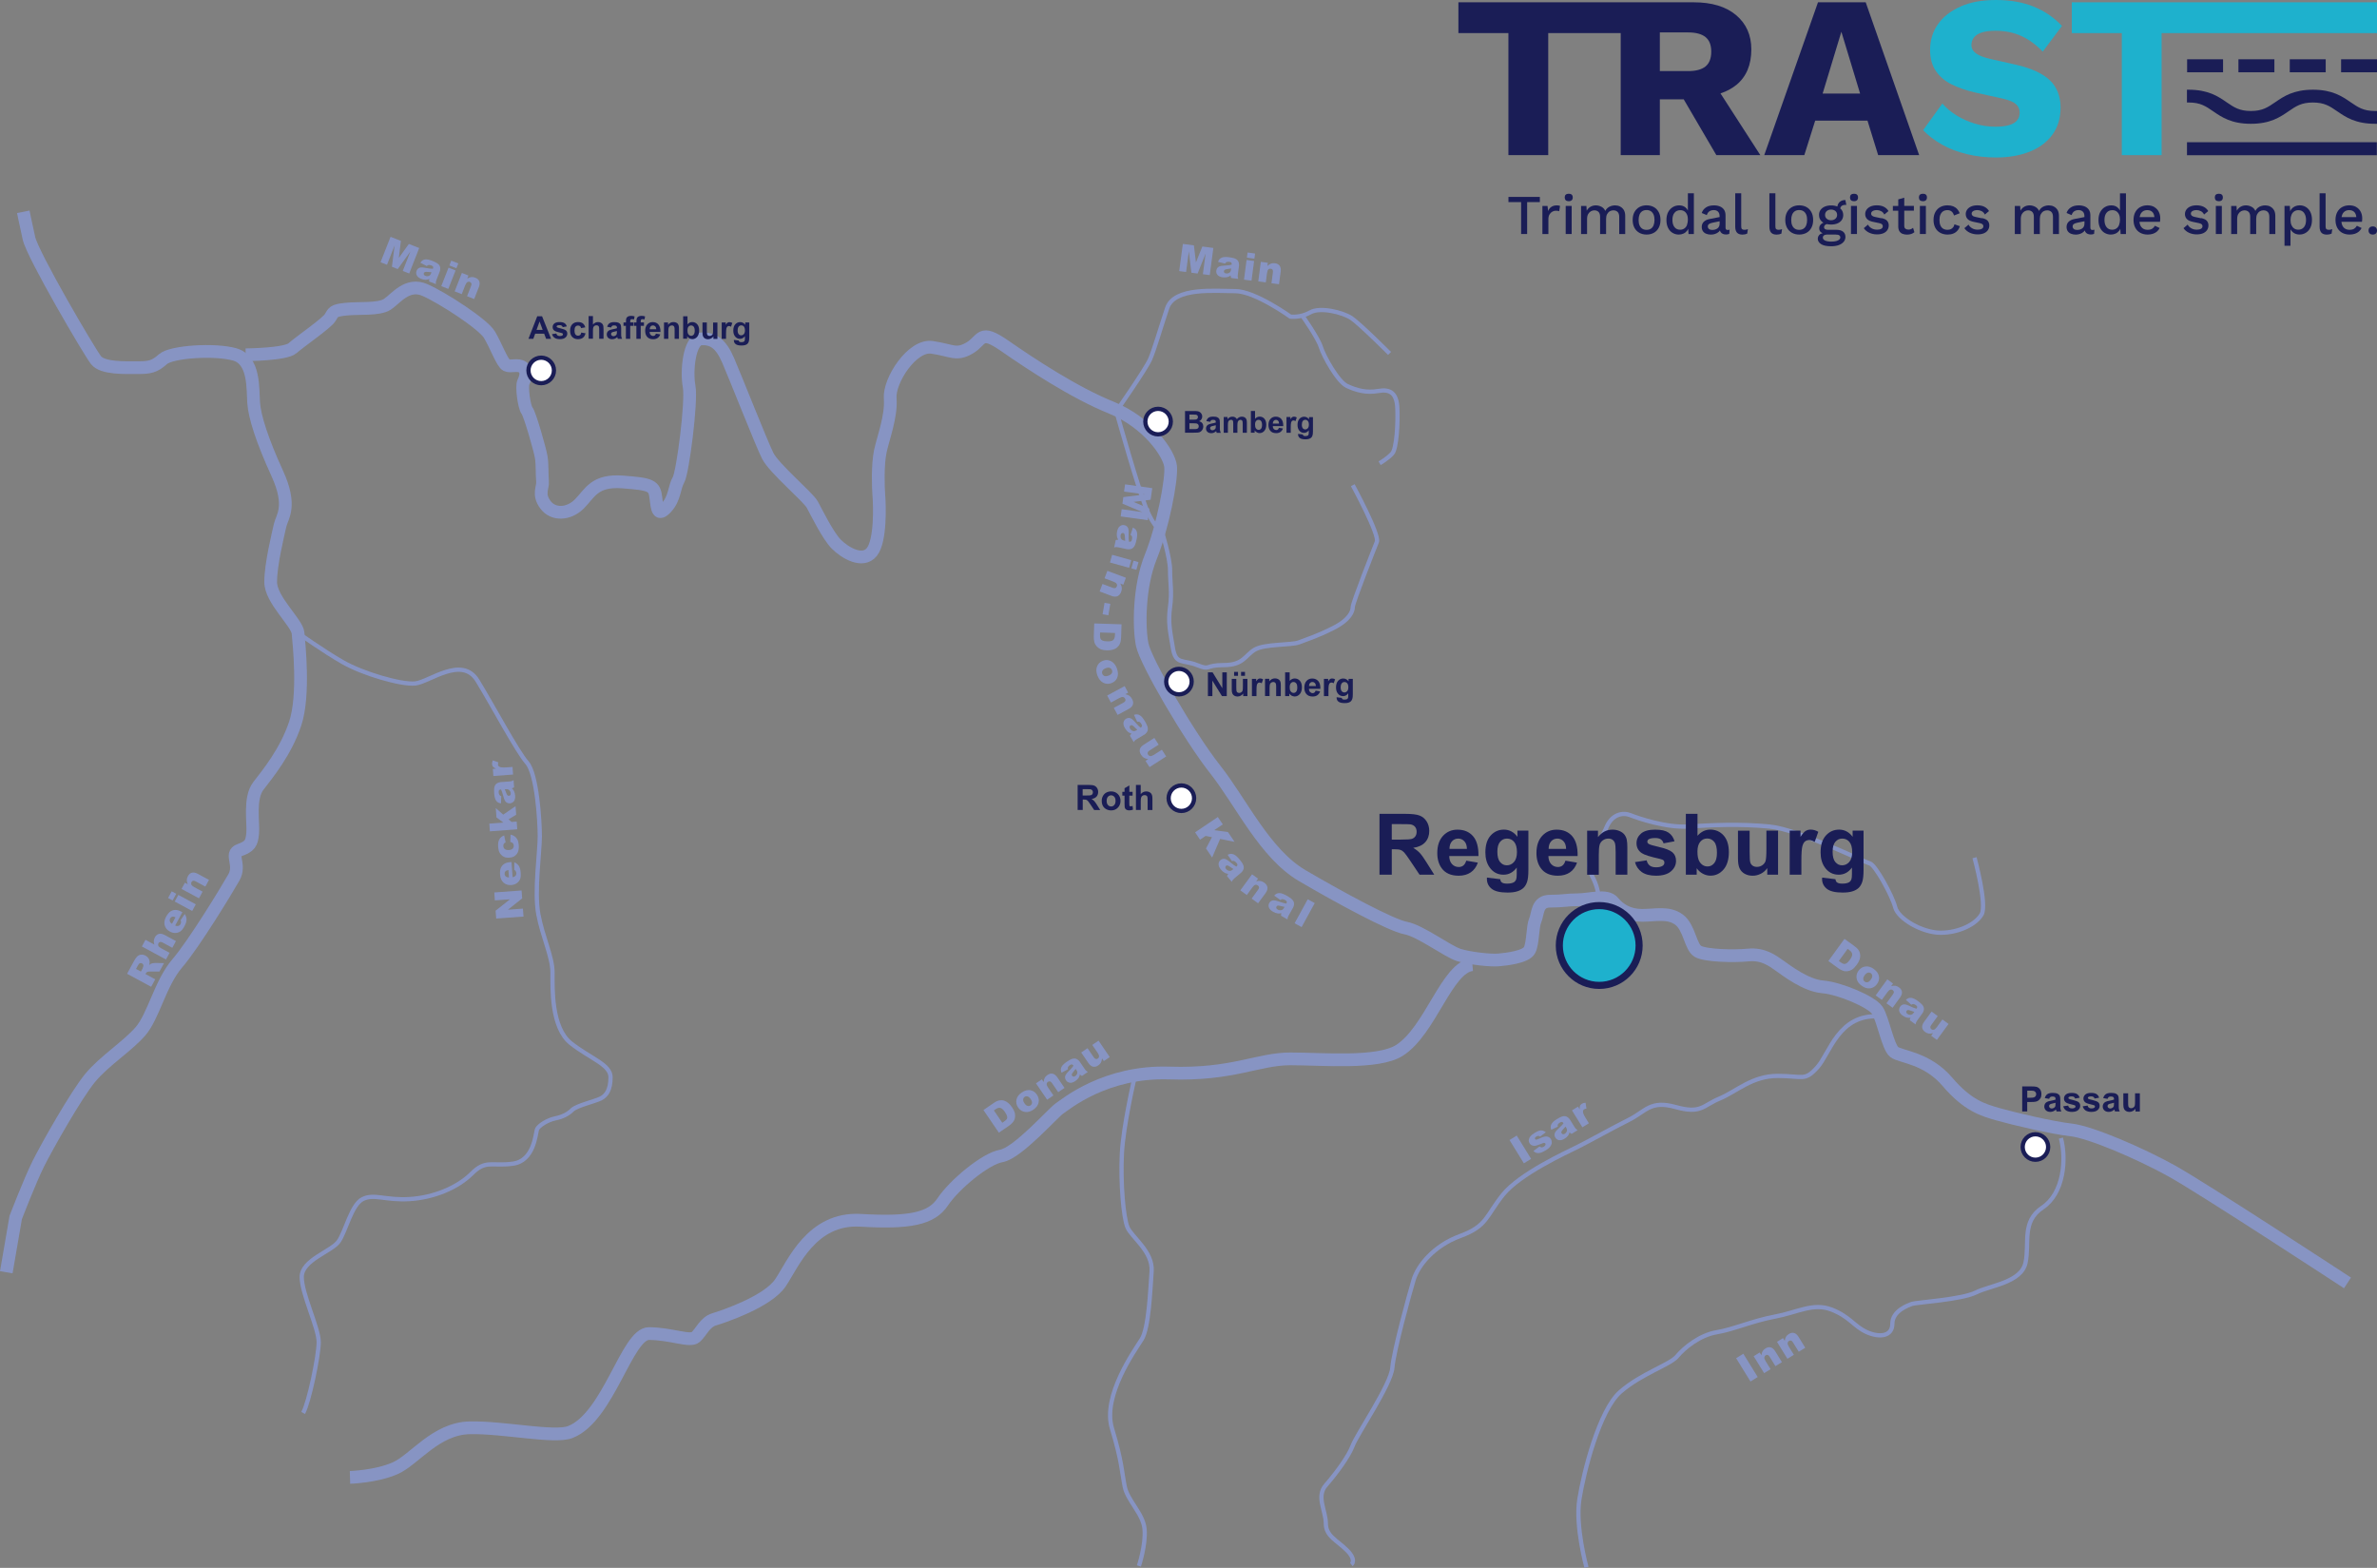 <?xml version="1.0" encoding="UTF-8"?><svg id="Ebene_1" xmlns="http://www.w3.org/2000/svg" viewBox="0 0 559.42 368.97"><rect x="0" y="0" width="559.42" height="368.97" fill="#808080" stroke="none"/><defs><style>.cls-1,.cls-2,.cls-3{fill:none;}.cls-2{stroke-width:3px;}.cls-2,.cls-4,.cls-5,.cls-6,.cls-3{stroke-miterlimit:10;}.cls-2,.cls-3{stroke:#8794c3;}.cls-7{fill:#1a1d56;}.cls-8{fill:#1a1d56;}.cls-4{fill:#03326c;stroke:#004899;}.cls-9{fill:#8794c3;}.cls-5{fill:#fff;}.cls-5,.cls-6{stroke:#1a1d56;}.cls-6{fill:#1eb1cd;stroke-width:1.67px;}.cls-10{fill:#1eb1cd;}</style></defs><g id="Ebene_2"><path class="cls-2" d="M1.48,299.4l2.22-12.89s3.33-8.67,5.33-12.67,8.89-16.22,12.22-20.22,8.67-7.33,11.78-10.89c3.11-3.56,4.67-11.33,8.67-16s11.56-17.11,13.33-20.22c1.78-3.11-1.11-5.56,1.33-6.44,2.44-.89,2.89-1.56,3.11-4s-.89-8.22,1.33-11.11,6.44-8,8.67-14.67.89-18.89.67-21.33-6.44-7.78-6.44-12,1.78-11.33,2.22-13.33,2.89-4.44-.67-12.22-5.33-13.33-5.56-16.67c-.22-3.33.22-10-4.44-11.33-4.67-1.33-14.89-.67-16.89,1.11s-3.11,2-6,2-8.22.22-9.78-1.78-14.88-24.68-15.77-28.68-1.33-6.22-1.33-6.22"/><path class="cls-2" d="M57.81,83.49s9.39-.06,11.05-1.56c1.67-1.5,8-5.83,8.83-7.17.83-1.33.67-1.67,3.67-2s7.83.17,9.83-1.17c2-1.33,4.67-5.17,8.83-3.33,4.17,1.83,13.67,8,15.17,10.5s3,6.67,4,7.17,2.67-.33,3.83.5c1.17.83.67,2.5.17,3.5s.17,5.83.83,6.67c.67.83,3,9,3.33,10.83s.17,4.33.33,5.83-1.17,3,.67,5.5c1.83,2.5,5.5,2.33,8-.17s3.5-5.67,10.17-5.17,7.5.83,7.83,3.67c.33,2.83.5,4.5,2.5,2.33s1.83-4.83,2.83-6.5,3.17-18.5,2.5-22,0-11,2.83-11.17,4.67,1.17,6.33,5c1.67,3.83,7.83,19.5,9.33,22.5s9.5,9.67,10.5,11.5,3.67,7.33,5.67,9.33,6.17,4.5,8.33,1.83,1.83-11.17,1.67-13.17c-.17-2-.33-7.33.33-10.5.67-3.17,2.67-8.33,2.33-12.5-.33-4.17,5.17-12.67,9.83-12,4.67.67,5.67,2,8.83.17s2.33-4.67,8.33-.5,16.33,11,25,14.5,13.67,10.83,14,13.83-1.83,14.33-4.67,21.33c-2.83,7-2.83,16.67-2,20.67s11,21.5,17.17,29.33,11.67,19.83,20.5,25,20.83,11.67,24.33,12.33,9.83,5.5,12.5,6.33,7.5,1.33,9.33,1.17,6.5-.67,7.33-2.33c.83-1.67.67-5.5,1.33-7,.67-1.5.33-4.5,3.5-4.5s3.83-.33,6.5-.33,6.83-1.33,8.33.5,3.67,3.17,6.83,3.17,6.17-.83,8.67,1,2.67,6.5,4.5,7.5,8.33,1.17,11.83.83c3.5-.33,5.67,1.33,7.33,2.5,1.67,1.17,6.17,4.67,10.17,5s11.5,3.5,12.83,5.5,2.5,8.67,4,9.83c1.5,1.17,7.67,1.33,12.5,7s8.5,6.67,12,7.67,12.67,3.17,17.17,3.67,16.17,5.5,23.67,9.67c7.5,4.17,41.33,26.33,41.33,26.33"/><path class="cls-2" d="M82.37,347.67s6.17-.17,10.67-2.17,9.5-9.33,17.5-9.5,19.91,2.46,23.67,1c9-3.5,13.33-23.17,18.5-23.17s9.67,2,11,.83,2.17-3.5,4.33-4.17c2.16-.65,12.66-4.15,15.66-8.65s7.33-15.33,18.83-14.67c11.5.67,16.67-.33,19.33-4.33,2.67-4,10-10.17,13.83-10.83,3.83-.67,12.17-10.17,13.67-11.17s10.83-8.83,25.83-8.33,20.83-3.33,28.5-3.33,20.59,1.23,25.67-2c7.33-4.67,11.17-19.67,17.17-20.17"/><path class="cls-3" d="M70.14,148.95s5.89,4.22,10.56,6.89,13.67,5.33,17,5,11-6.67,14.67-.67,9.33,16.67,11.67,19.33c2.33,2.67,3,13.67,3,17.33s-1.34,13.01-.34,18.34,3.33,10,3.33,13.67-.33,13,4.33,16.67c4.67,3.67,9.33,5,9.33,8s-1,4.33-2.33,5-5.67,1.67-6.67,2.67-2.33,1.67-4,2-4,1.67-4.33,2.67-.67,7.33-5.67,8-6.33-1-9.67,2.33c-3.33,3.33-9,5.67-14.67,6s-8.33-1.33-11,0-4,7.67-5.67,10-8.67,4.33-8.67,8.33,4,12,4,15.33-2.33,14.33-3.67,16.67"/><path class="cls-3" d="M267.03,253.51s-2.67,11.33-3,18,.33,15,1.33,17.33,6,5.67,5.67,10.33c-.33,4.67-.67,13.33-2.33,16-1.67,2.67-9.33,13.33-7,21s2.33,10.33,3,13.67,4.33,6.33,4.67,10c.33,3.67-1.33,8.67-1.33,8.67"/><path class="cls-3" d="M318.03,368.17s1.33-1-1-3.33-5-3.33-5-6.33-2.33-6.33,0-9,5.33-6.67,6.33-9.33c1-2.67,9-14.33,9.33-18.33s4-17.33,5-20.67c1-3.33,4.67-8,11-10.33s6-4.67,10-9.67,15-10,17.67-11.33,8-4.33,12-6.33,5-4.67,11-3,6.33-.33,10.33-2,7.67-5.33,13.67-5.33,6.33,1.33,9.33-2,5-12.67,14.67-12"/><path class="cls-3" d="M373.37,368.84s-2.67-9.67-1.67-16,4.67-21,9.67-25.33,11.67-6.33,13.33-8.33,5.33-5,9.33-5.67,8.33-2.67,13.67-3.67,9-3.33,13.33-1.67c4.33,1.67,5.33,4,8.33,5.33s6,1,6-2,3.67-4.33,4.67-4.67,11.67-1,15-2.67,10.67-2.33,11.67-7-1-9.67,4-13,5.67-11.33,4.33-16.33"/><path class="cls-3" d="M464.7,201.84s3,11,1.67,13.33-5.33,4.33-9.67,4.33-10-3.33-10.67-6-4.67-10-6-10.33-16.67-8-23.67-8.67-13.67-.33-19,0-12-2-13.67-2.67-4.33-.33-5.67,3c-1.33,3.33-5.67,7-3.33,11.33,2.33,4.33,1.33,7.33,1.33,7.33"/><path class="cls-3" d="M327.03,83.17s-7-7-9-8.33-7.33-2.67-9.67-1.33c-2.33,1.33-4.67,1-4.67,1,0,0-8.33-6-13-6s-14.33-1-16,4-3,9.67-4,12-8,12.33-8,12.33"/><path class="cls-3" d="M263.03,97.84s4.67,16.67,6.67,21.67,3.67,5.33,3.67,5.33c0,0,2,6.33,2,9.33s.49,5.11,0,8.67c-.5,3.67,0,5.67.67,9.67s2.33,2.67,5.67,4c3.33,1.33,1.67,0,6.33,0s5-2.33,7.33-3.67c2.33-1.33,8.67-1,10.33-1.67,1.67-.67,4-1.33,8-3.33s4.67-4,4.67-5,5-13.67,5.67-15.33c.67-1.67-5.67-13.33-5.67-13.33"/><path class="cls-3" d="M306.53,74.34s3.67,5.17,4.33,7.33c.67,2.17,4,8.17,6.17,9.17s4.5,1.67,7.33,1.17,4.33.5,4.5,4-.17,9.5-1.17,10.67-3,2.33-3,2.33"/><circle class="cls-5" cx="127.37" cy="87.17" r="3"/><circle class="cls-5" cx="272.55" cy="99.21" r="3"/><circle class="cls-5" cx="277.46" cy="160.4" r="3"/><circle class="cls-4" cx="376.37" cy="220.01" r="4.24"/><circle class="cls-4" cx="376.37" cy="220.01" r="4.24"/><circle class="cls-5" cx="479.03" cy="269.92" r="3"/><circle class="cls-5" cx="278.03" cy="187.84" r="3"/></g><g id="Ebene_5"><path class="cls-8" d="M324.66,205.84v-14.32h6.08c1.53,0,2.64.13,3.33.39.69.26,1.25.71,1.67,1.37.42.66.63,1.41.63,2.26,0,1.07-.32,1.96-.95,2.66s-1.58,1.14-2.83,1.32c.63.37,1.14.77,1.55,1.2.41.44.96,1.21,1.65,2.32l1.75,2.79h-3.46l-2.09-3.12c-.74-1.11-1.25-1.81-1.52-2.1-.27-.29-.56-.49-.87-.6s-.79-.16-1.46-.16h-.59v5.99h-2.89ZM327.56,197.58h2.14c1.39,0,2.25-.06,2.6-.18.34-.12.62-.32.81-.61.2-.29.29-.64.29-1.07,0-.48-.13-.87-.39-1.17s-.62-.48-1.09-.56c-.23-.03-.94-.05-2.11-.05h-2.26v3.64h0Z"/><path class="cls-8" d="M345.08,202.54l2.73.46c-.35,1-.91,1.77-1.67,2.29-.76.52-1.71.79-2.85.79-1.8,0-3.14-.59-4-1.77-.68-.94-1.03-2.13-1.03-3.57,0-1.72.45-3.06,1.35-4.04.9-.97,2.03-1.46,3.41-1.46,1.54,0,2.76.51,3.65,1.53.89,1.02,1.32,2.58,1.28,4.68h-6.88c.02.81.24,1.45.66,1.9s.95.68,1.58.68c.43,0,.79-.12,1.08-.35s.54-.62.69-1.14ZM345.24,199.77c-.02-.79-.22-1.4-.62-1.81-.39-.41-.87-.62-1.43-.62-.6,0-1.09.22-1.48.65-.39.44-.58,1.03-.58,1.78h4.11Z"/><path class="cls-8" d="M349.95,206.52l3.13.38c.05.37.17.62.36.75.26.2.67.29,1.23.29.72,0,1.25-.11,1.61-.32.24-.14.42-.37.55-.69.08-.23.13-.65.13-1.26v-1.51c-.82,1.12-1.86,1.68-3.11,1.68-1.39,0-2.5-.59-3.31-1.77-.64-.93-.96-2.09-.96-3.48,0-1.74.42-3.07,1.25-3.98.84-.92,1.88-1.38,3.12-1.38s2.34.56,3.17,1.69v-1.46h2.58v9.31c0,1.22-.1,2.14-.3,2.74-.2.61-.49,1.08-.85,1.43-.37.35-.85.62-1.46.81-.61.2-1.38.29-2.31.29-1.76,0-3-.3-3.74-.9-.74-.6-1.1-1.37-1.1-2.29,0-.09,0-.2,0-.33ZM352.4,200.44c0,1.1.21,1.91.64,2.42.43.51.95.77,1.58.77.67,0,1.24-.26,1.7-.79.46-.52.69-1.3.69-2.33s-.22-1.87-.66-2.39-1-.78-1.68-.78-1.2.26-1.63.77c-.43.5-.64,1.28-.64,2.33Z"/><path class="cls-8" d="M368.42,202.54l2.73.46c-.35,1-.91,1.77-1.67,2.29-.76.52-1.71.79-2.85.79-1.8,0-3.14-.59-4-1.77-.68-.94-1.03-2.13-1.03-3.57,0-1.72.45-3.06,1.35-4.04.9-.97,2.03-1.46,3.41-1.46,1.54,0,2.76.51,3.65,1.53.89,1.02,1.32,2.58,1.28,4.68h-6.88c.02.81.24,1.45.66,1.9s.95.68,1.58.68c.43,0,.79-.12,1.08-.35s.54-.62.69-1.14ZM368.58,199.77c-.02-.79-.22-1.4-.62-1.81-.39-.41-.87-.62-1.43-.62-.6,0-1.09.22-1.48.65-.39.44-.58,1.03-.58,1.78h4.11Z"/><path class="cls-8" d="M382.98,205.84h-2.74v-5.29c0-1.12-.06-1.84-.18-2.17s-.31-.58-.57-.77c-.26-.18-.58-.27-.95-.27-.48,0-.9.13-1.28.39s-.64.61-.78,1.04c-.14.43-.21,1.22-.21,2.38v4.7h-2.74v-10.37h2.55v1.52c.9-1.17,2.04-1.76,3.42-1.76.61,0,1.16.11,1.66.33s.88.5,1.14.83c.26.34.44.72.54,1.15s.15,1.04.15,1.85v6.44h-.01Z"/><path class="cls-8" d="M384.79,202.88l2.75-.42c.12.53.35.94.71,1.22s.86.42,1.5.42c.71,0,1.24-.13,1.6-.39.24-.18.36-.43.36-.73,0-.21-.07-.38-.2-.52-.14-.13-.44-.25-.92-.36-2.21-.49-3.62-.93-4.21-1.34-.82-.56-1.23-1.34-1.23-2.33,0-.9.35-1.65,1.06-2.27.71-.61,1.81-.92,3.3-.92s2.47.23,3.16.69,1.17,1.15,1.43,2.05l-2.59.48c-.11-.4-.32-.71-.63-.93-.31-.21-.75-.32-1.32-.32-.72,0-1.24.1-1.55.3-.21.14-.31.33-.31.56,0,.2.09.36.27.5.25.18,1.1.44,2.56.77s2.48.74,3.06,1.22c.57.49.86,1.17.86,2.04,0,.95-.4,1.77-1.19,2.45s-1.97,1.03-3.53,1.03c-1.41,0-2.53-.29-3.35-.86-.8-.58-1.33-1.36-1.59-2.34Z"/><path class="cls-8" d="M396.76,205.84v-14.32h2.74v5.16c.85-.96,1.85-1.45,3.01-1.45,1.26,0,2.31.46,3.13,1.37.83.92,1.24,2.23,1.24,3.94s-.42,3.13-1.26,4.09c-.84.96-1.87,1.44-3.07,1.44-.59,0-1.18-.15-1.75-.44-.58-.3-1.07-.73-1.49-1.31v1.52h-2.55ZM399.49,200.43c0,1.07.17,1.87.51,2.38.47.73,1.11,1.09,1.89,1.09.61,0,1.12-.26,1.55-.78s.64-1.33.64-2.45c0-1.18-.21-2.04-.64-2.56-.43-.52-.98-.79-1.65-.79s-1.21.26-1.64.77c-.44.52-.66,1.3-.66,2.34Z"/><path class="cls-8" d="M415.92,205.84v-1.55c-.38.55-.87.99-1.49,1.31-.62.32-1.26.48-1.95.48s-1.32-.15-1.88-.46c-.55-.31-.95-.74-1.2-1.29-.25-.55-.37-1.32-.37-2.29v-6.56h2.74v4.77c0,1.46.05,2.35.15,2.68.1.33.28.59.55.78s.61.29,1.02.29c.47,0,.89-.13,1.26-.39s.63-.58.76-.96.21-1.31.21-2.8v-4.38h2.74v10.37h-2.54Z"/><path class="cls-8" d="M423.94,205.84h-2.74v-10.37h2.55v1.47c.44-.7.83-1.16,1.18-1.38s.74-.33,1.19-.33c.63,0,1.23.17,1.81.52l-.85,2.39c-.46-.3-.89-.45-1.29-.45s-.71.11-.98.32c-.27.21-.48.59-.63,1.15-.15.55-.23,1.71-.23,3.48v3.2h0Z"/><path class="cls-8" d="M428.84,206.52l3.13.38c.05.37.17.62.36.75.26.2.67.29,1.23.29.72,0,1.25-.11,1.61-.32.24-.14.42-.37.55-.69.08-.23.13-.65.13-1.26v-1.51c-.82,1.12-1.86,1.68-3.11,1.68-1.39,0-2.5-.59-3.31-1.77-.64-.93-.96-2.09-.96-3.48,0-1.74.42-3.07,1.25-3.98.84-.92,1.88-1.38,3.12-1.38s2.34.56,3.17,1.69v-1.46h2.57v9.31c0,1.22-.1,2.14-.3,2.74-.2.61-.49,1.08-.85,1.43-.37.35-.85.62-1.46.81-.61.2-1.38.29-2.31.29-1.76,0-3-.3-3.74-.9-.74-.6-1.1-1.37-1.1-2.29,0-.09.02-.2.02-.33ZM431.3,200.44c0,1.1.21,1.91.64,2.42.43.51.95.77,1.58.77.67,0,1.24-.26,1.7-.79.46-.52.69-1.3.69-2.33s-.22-1.87-.66-2.39-1-.78-1.68-.78-1.2.26-1.63.77c-.43.5-.64,1.28-.64,2.33Z"/></g><g id="Ebene_4"><path class="cls-9" d="M35.58,232.22l-5.67-3.06,1.58-2.92c.29-.54.56-.93.81-1.17s.54-.37.89-.41c.35-.04.7.04,1.06.23.32.17.55.38.71.64s.24.54.26.85c0,.2-.03.44-.11.74.18-.17.33-.29.46-.34.08-.04.23-.08.45-.12s.38-.06.48-.05l2.1.04-1.07,1.98h-2.24c-.29,0-.49.02-.61.08-.16.08-.28.2-.36.36l-.08.15,2.3,1.24-.96,1.76ZM33.16,228.64l.4-.74c.04-.08.1-.25.17-.51.04-.13.03-.25-.02-.38-.06-.13-.15-.22-.27-.29-.18-.1-.35-.12-.51-.05-.16.06-.33.25-.5.57l-.42.77,1.15.63Z"/><path class="cls-9" d="M33.39,222.73l.85-1.57,2.09,1.13c-.11-.33-.15-.63-.13-.89s.11-.54.26-.83c.23-.43.54-.69.94-.8s.86,0,1.4.28l2.61,1.41-.85,1.58-2.26-1.22c-.26-.14-.47-.19-.63-.15s-.29.14-.38.31c-.1.19-.11.38-.03.58s.31.4.68.6l1.97,1.07-.85,1.57-5.67-3.07Z"/><path class="cls-9" d="M42.93,214.66l-1.71,3.15c.27.11.49.14.68.1.26-.06.46-.21.59-.45.08-.15.13-.32.12-.5,0-.11-.04-.25-.11-.41l.98-1.47c.29.46.43.91.42,1.34,0,.43-.17.96-.51,1.59-.29.54-.6.93-.92,1.16-.32.23-.71.36-1.15.38-.45.03-.89-.08-1.34-.33-.64-.35-1.05-.83-1.22-1.46-.17-.62-.07-1.3.33-2.02.32-.59.66-1,1.02-1.25.36-.24.76-.36,1.19-.36s.92.15,1.46.45l.17.08ZM41.31,215.85c-.32-.13-.58-.17-.79-.11s-.36.2-.48.42c-.13.25-.14.5-.03.76.07.16.22.32.46.48l.84-1.55Z"/><path class="cls-9" d="M39.56,211.32l.85-1.57,1.07.58-.85,1.57-1.07-.58ZM41.12,212.16l.85-1.57,4.11,2.22-.85,1.57-4.11-2.22Z"/><path class="cls-9" d="M42.73,209.19l.79-1.47.67.36c-.16-.37-.23-.69-.23-.98s.09-.59.27-.92c.23-.44.55-.71.94-.81.39-.11.86,0,1.4.28l2.61,1.41-.85,1.58-2.26-1.22c-.26-.14-.47-.19-.63-.15-.16.04-.29.14-.38.31-.1.19-.11.38-.03.58s.31.4.68.6l1.97,1.07-.85,1.57-4.1-2.21Z"/><path class="cls-9" d="M116.78,216.16l-.14-1.85,3.38-2.68-3.55.26-.14-1.87,6.42-.47.14,1.87-3.35,2.66,3.53-.26.14,1.87-6.43.47Z"/><path class="cls-9" d="M120.38,202.86l.26,3.58c.28-.05.49-.15.62-.28.19-.19.27-.42.25-.7,0-.17-.07-.34-.17-.49-.06-.09-.17-.19-.32-.29l.03-1.77c.49.23.85.53,1.08.9s.37.9.42,1.61c.04.62,0,1.11-.15,1.47s-.4.68-.76.94c-.36.26-.8.41-1.31.45-.73.05-1.33-.14-1.82-.57-.48-.43-.76-1.06-.82-1.88-.05-.67.01-1.2.19-1.6.17-.4.44-.72.81-.95.37-.23.86-.37,1.47-.41h.22ZM119.66,204.74c-.34.06-.58.17-.72.33s-.2.37-.18.61c.02.28.15.5.39.65.15.1.36.15.64.16l-.13-1.75Z"/><path class="cls-9" d="M120.09,198.12l.07-1.71c.36.07.68.2.95.39s.5.45.66.77c.17.32.27.74.31,1.25.04.49.02.91-.05,1.24s-.2.63-.38.88c-.19.25-.42.45-.68.61-.27.15-.63.25-1.09.28-.48.04-.88-.02-1.21-.16-.24-.1-.46-.25-.66-.45-.2-.19-.35-.4-.46-.61-.17-.34-.27-.78-.31-1.32-.06-.76.04-1.35.28-1.77s.62-.73,1.13-.93l.35,1.66c-.19.07-.34.17-.43.32-.09.15-.13.33-.11.57.02.29.14.53.37.69.22.17.55.23.98.2.38-.03.67-.14.85-.33.19-.2.27-.43.25-.71-.02-.23-.09-.43-.22-.58-.15-.13-.34-.23-.6-.29Z"/><path class="cls-9" d="M115.29,195.64l-.13-1.82,3.32-.24-1.64-1.22-.16-2.2,1.75,1.55,2.9-1.99.15,2.01-1.8,1.08.71.62,1.21-.09.13,1.82-6.44.48Z"/><path class="cls-9" d="M117.97,187.34l-.06,1.72c-.3-.04-.54-.12-.72-.23s-.34-.27-.48-.49c-.1-.16-.19-.38-.26-.66s-.12-.59-.14-.92c-.04-.54-.04-.97,0-1.29.04-.33.14-.61.32-.84.12-.16.3-.29.53-.4.23-.1.46-.17.68-.18l2.06-.15c.22-.02.39-.04.51-.08.12-.04.28-.11.46-.22l.12,1.67c-.12.08-.2.13-.26.15-.06.02-.16.05-.29.08.24.22.42.44.53.66.15.31.24.67.27,1.09.04.56-.06.99-.29,1.29s-.54.47-.92.5c-.35.03-.65-.06-.89-.25s-.44-.56-.59-1.11c-.18-.66-.31-1.09-.38-1.28s-.15-.4-.26-.62c-.22.02-.37.07-.45.17-.08.1-.11.26-.1.49.02.29.08.51.19.65.07.11.22.2.42.25ZM118.8,185.73c.11.24.2.49.29.75.12.35.23.58.34.67.1.09.22.13.34.13.14,0,.25-.07.33-.17.08-.1.12-.25.1-.44-.01-.2-.08-.38-.19-.54-.11-.16-.23-.28-.38-.34-.14-.06-.33-.08-.55-.07h-.28Z"/><path class="cls-9" d="M116.11,182.62l-.12-1.67.76-.06c-.34-.14-.58-.29-.72-.45s-.21-.37-.23-.62c-.02-.26.04-.56.18-.88l1.31.46c-.07.22-.1.39-.1.51.02.23.13.41.33.52.28.16.8.22,1.54.16l1.56-.11.13,1.79-4.64.35Z"/><path class="cls-9" d="M231.45,261.22l2.44-1.67c.48-.33.92-.53,1.3-.6s.76-.05,1.12.06.69.3,1,.57c.31.26.59.58.83.94.39.57.62,1.05.71,1.46.08.4.08.79,0,1.16s-.24.68-.45.93c-.29.34-.59.62-.88.81l-2.44,1.67-3.63-5.33ZM233.91,261.31l1.98,2.91.4-.28c.34-.23.56-.44.66-.61s.12-.39.07-.63-.22-.58-.51-1.01c-.38-.56-.74-.89-1.07-.97s-.7.02-1.13.31l-.4.28Z"/><path class="cls-9" d="M239.62,260.64c-.4-.59-.53-1.21-.4-1.86s.54-1.21,1.22-1.67c.77-.53,1.51-.7,2.21-.52.56.14,1.02.48,1.38,1.01.4.59.54,1.21.4,1.86-.13.65-.55,1.21-1.24,1.68-.62.42-1.23.61-1.83.55-.72-.07-1.31-.42-1.74-1.05ZM241.1,259.63c.23.34.48.55.73.62s.48.03.69-.11c.21-.14.33-.35.36-.6s-.08-.56-.33-.92c-.23-.33-.47-.54-.71-.6-.25-.07-.48-.04-.68.1-.22.15-.34.35-.36.61-.03.26.07.56.3.9Z"/><path class="cls-9" d="M243.81,254.94l1.38-.94.43.63c.03-.4.11-.72.25-.98.13-.25.35-.48.66-.69.41-.28.81-.38,1.21-.29.4.09.77.38,1.12.89l1.67,2.45-1.48,1.01-1.45-2.12c-.17-.24-.33-.38-.49-.42s-.32,0-.48.11c-.18.12-.28.29-.3.5s.09.49.33.84l1.26,1.85-1.48,1.01-2.63-3.85Z"/><path class="cls-9" d="M251.34,251.63l-1.51.81c-.12-.28-.17-.53-.17-.74s.07-.43.18-.66c.08-.17.23-.35.44-.55.21-.2.45-.4.73-.59.44-.3.82-.52,1.12-.65s.6-.18.88-.15c.2.02.4.11.61.26.21.15.38.32.5.5l1.16,1.7c.12.18.23.32.33.4.09.09.23.18.42.29l-1.39.95c-.12-.06-.21-.11-.26-.15s-.13-.11-.22-.21c-.07.32-.17.58-.3.79-.19.28-.46.54-.8.78-.46.31-.88.45-1.26.39-.38-.05-.68-.23-.9-.54-.2-.29-.28-.59-.24-.9s.26-.66.66-1.07c.48-.49.78-.81.92-.97.13-.16.27-.33.4-.53-.13-.18-.25-.28-.37-.3-.13-.02-.28.03-.47.16-.24.16-.4.33-.46.49-.05.12-.05.29,0,.49ZM253.16,251.54c-.15.21-.32.42-.5.63-.24.29-.38.49-.41.63-.03.13-.01.25.06.36.08.12.18.18.32.2.13.02.28-.03.43-.13.17-.11.29-.26.38-.43.09-.17.12-.34.1-.5s-.09-.33-.22-.51l-.16-.25Z"/><path class="cls-9" d="M261.17,248.76l-1.38.94-.43-.63c-.03.4-.12.72-.25.97s-.35.48-.66.69c-.41.28-.81.37-1.21.29-.4-.09-.77-.38-1.11-.89l-1.67-2.45,1.49-1.01,1.45,2.12c.17.24.33.38.49.42s.32.01.48-.11c.18-.12.27-.29.29-.5s-.09-.49-.33-.84l-1.27-1.86,1.48-1.01,2.63,3.87Z"/><path class="cls-9" d="M278.38,57.4l2.6.34.48,4.02,1.51-3.75,2.59.34-.85,6.39-1.62-.21.65-4.87-1.89,4.71-1.46-.19-.6-5.04-.65,4.87-1.62-.21.86-6.4Z"/><path class="cls-9" d="M288.33,62.03l-1.67-.4c.1-.29.23-.51.37-.66.14-.15.34-.28.58-.37.17-.07.41-.11.7-.12s.6,0,.93.05c.53.07.96.16,1.27.26s.57.26.76.48c.13.15.23.35.28.6.06.25.07.49.04.7l-.27,2.04c-.03.22-.04.39-.03.52s.05.29.12.5l-1.66-.22c-.05-.13-.08-.22-.09-.29s-.02-.17-.02-.3c-.26.19-.51.32-.76.39-.33.09-.7.1-1.12.05-.55-.07-.95-.26-1.21-.55-.25-.29-.35-.63-.3-1,.05-.35.19-.63.42-.83.24-.2.64-.32,1.21-.35.68-.04,1.13-.08,1.33-.11.21-.03.42-.07.66-.13.03-.22,0-.38-.07-.48-.08-.1-.23-.16-.46-.19-.29-.04-.51-.02-.67.05-.13.05-.24.17-.34.36ZM289.75,63.17c-.26.05-.52.1-.79.13-.37.05-.61.11-.72.19-.11.08-.17.18-.19.31-.02.14.01.26.1.36s.22.17.41.19c.2.03.39,0,.57-.07s.32-.17.41-.3c.09-.13.15-.3.18-.52l.03-.29Z"/><path class="cls-9" d="M293.38,61.18l1.77.24-.61,4.63-1.77-.24.61-4.63ZM293.61,59.42l1.77.24-.16,1.21-1.77-.24.16-1.21Z"/><path class="cls-9" d="M296.73,61.62l1.65.22-.1.75c.29-.28.57-.46.84-.56s.59-.12.95-.08c.49.07.85.26,1.09.59.24.33.32.8.24,1.41l-.39,2.94-1.78-.24.34-2.54c.04-.29.01-.5-.08-.64-.09-.13-.24-.22-.43-.24-.21-.03-.4.03-.55.17-.16.15-.26.43-.32.85l-.29,2.22-1.77-.24.6-4.61Z"/><path class="cls-9" d="M91.91,55.73l2.44.95-.49,4.02,2.36-3.29,2.44.95-2.35,6-1.52-.6,1.79-4.57-2.97,4.13-1.37-.54.63-5.04-1.79,4.57-1.52-.6,2.36-5.99Z"/><path class="cls-9" d="M100.46,62.62l-1.53-.79c.17-.26.34-.44.52-.56.17-.12.39-.19.65-.22.19-.03.42,0,.7.05s.58.15.89.27c.5.19.89.38,1.17.56.28.18.49.39.62.65.1.17.14.39.13.66,0,.26-.05.49-.13.69l-.75,1.92c-.08.2-.13.37-.15.5-.02.13-.02.3,0,.51l-1.56-.61c-.02-.14-.03-.24-.02-.3,0-.06.02-.17.05-.3-.3.12-.57.19-.83.2-.35,0-.71-.07-1.1-.23-.52-.2-.86-.48-1.03-.82s-.19-.7-.06-1.05c.13-.33.33-.57.61-.7.28-.14.69-.15,1.25-.05.68.12,1.11.19,1.32.21s.43.04.67.04c.08-.21.1-.37.05-.48s-.19-.22-.4-.3c-.28-.11-.5-.14-.67-.11-.13,0-.27.09-.41.26ZM101.55,64.06c-.26,0-.53-.03-.8-.06-.38-.05-.62-.04-.74.02-.13.06-.22.14-.26.25-.05.13-.05.26.02.37.06.12.18.21.35.28.19.07.38.1.57.07.2-.03.35-.09.47-.2s.21-.26.3-.47l.08-.26Z"/><path class="cls-9" d="M105.56,62.99l1.66.65-1.71,4.35-1.66-.65,1.71-4.35ZM106.2,61.34l1.66.65-.44,1.13-1.66-.65.44-1.13Z"/><path class="cls-9" d="M108.7,64.23l1.55.61-.27.71c.35-.2.66-.32.95-.35s.6.02.94.16c.47.18.77.46.92.83.15.38.12.85-.11,1.42l-1.08,2.76-1.68-.66.94-2.39c.11-.28.14-.49.07-.64s-.18-.26-.35-.34c-.2-.08-.39-.06-.58.04-.18.11-.36.36-.51.75l-.82,2.09-1.66-.65,1.69-4.34Z"/><path class="cls-9" d="M434.09,220.94l2.39,1.74c.47.34.81.68,1,1.02.2.34.3.7.32,1.08.02.38-.05.75-.19,1.13-.15.38-.35.75-.61,1.1-.41.56-.78.94-1.13,1.16-.35.21-.71.34-1.09.39-.38.04-.72.01-1.03-.12-.42-.16-.78-.35-1.06-.55l-2.39-1.74,3.79-5.21ZM434.84,223.29l-2.07,2.85.39.29c.34.24.6.38.8.41.2.03.4-.02.62-.15s.47-.4.78-.82c.4-.55.59-1,.55-1.33-.03-.34-.26-.65-.67-.96l-.4-.29Z"/><path class="cls-9" d="M437.39,228.44c.42-.58.96-.91,1.62-1s1.32.11,1.98.59c.76.55,1.17,1.18,1.24,1.9.05.58-.11,1.13-.48,1.64-.42.58-.96.92-1.62,1.01s-1.32-.11-2-.61c-.61-.44-.99-.95-1.14-1.53-.18-.71-.05-1.38.4-2ZM438.85,229.49c-.24.34-.36.63-.34.89s.13.46.34.62c.21.15.44.2.69.14s.5-.27.76-.62c.24-.33.35-.62.33-.88-.02-.26-.13-.46-.33-.61-.21-.15-.44-.2-.7-.14-.26.08-.51.27-.75.6Z"/><path class="cls-9" d="M444.17,230.47l1.35.98-.45.62c.38-.1.72-.14,1-.09.29.04.58.17.87.39.4.29.63.64.68,1.04s-.1.85-.46,1.35l-1.74,2.4-1.45-1.06,1.51-2.08c.17-.24.25-.44.23-.6s-.1-.3-.26-.42c-.17-.13-.37-.16-.57-.11s-.43.25-.68.6l-1.32,1.81-1.45-1.05,2.74-3.78Z"/><path class="cls-9" d="M449.82,236.44l-1.28-1.15c.23-.2.44-.34.64-.41s.43-.08.69-.05c.19.02.41.1.67.23s.53.29.8.49c.43.32.76.59.99.83.23.24.37.5.44.78.05.2.03.42-.04.67s-.17.46-.3.64l-1.21,1.67c-.13.18-.22.33-.27.44s-.09.28-.13.49l-1.36-.99c.02-.14.04-.24.05-.3.02-.06.06-.15.13-.28-.32.04-.61.04-.85-.02-.33-.08-.67-.25-1.01-.49-.45-.33-.72-.68-.8-1.06s-.01-.72.21-1.03c.21-.29.46-.46.77-.53.3-.06.71.03,1.23.27.62.29,1.03.46,1.22.54.19.07.4.14.64.2.13-.18.18-.33.16-.45-.02-.13-.13-.25-.31-.39-.24-.17-.44-.26-.62-.27-.13,0-.28.05-.46.17ZM450.52,238.12c-.25-.07-.5-.16-.76-.26-.35-.13-.59-.19-.73-.17s-.24.08-.31.18c-.08.11-.11.23-.08.37s.12.25.27.36c.16.12.34.19.54.21.19.02.36,0,.5-.07s.28-.2.41-.38l.16-.24Z"/><path class="cls-9" d="M455.84,244.72l-1.35-.98.44-.61c-.38.11-.72.14-1,.1s-.57-.17-.87-.39c-.4-.29-.62-.63-.68-1.04-.05-.4.1-.85.46-1.35l1.75-2.4,1.45,1.06-1.51,2.08c-.17.24-.25.44-.23.6s.1.3.26.42c.17.13.36.16.57.11s.43-.25.69-.59l1.32-1.82,1.45,1.05-2.75,3.76Z"/><path class="cls-9" d="M355.26,268.28l1.7-1.05,3.38,5.48-1.7,1.05-3.38-5.48Z"/><path class="cls-9" d="M360.89,270.86l1.42-1.07c.17.14.34.21.5.22s.33-.05.52-.16c.21-.13.34-.27.39-.42.05-.12.04-.23-.02-.32-.07-.11-.18-.16-.33-.15-.11.01-.36.09-.75.25-.59.23-1.01.38-1.26.42-.25.05-.51.02-.77-.08-.26-.1-.46-.27-.6-.51-.16-.26-.23-.53-.19-.82.04-.28.16-.55.37-.81s.54-.53.99-.8c.47-.29.85-.47,1.12-.54s.53-.07.77-.01.5.19.76.38l-1.36,1.03c-.12-.1-.24-.16-.36-.17-.17,0-.34.04-.51.15s-.28.21-.32.32c-.04.11-.04.21.02.29.06.1.16.14.29.13s.38-.1.73-.27c.54-.26.97-.41,1.28-.46s.59-.02.84.09.44.28.58.5c.14.23.21.5.21.8s-.12.61-.34.92c-.22.31-.58.63-1.1.94-.73.45-1.31.66-1.74.65-.44,0-.82-.17-1.14-.5Z"/><path class="cls-9" d="M366.63,265.13l-1.55.74c-.1-.29-.15-.54-.13-.75.01-.21.08-.43.21-.65.09-.16.25-.34.46-.54.22-.19.47-.38.75-.55.46-.28.84-.48,1.15-.6s.61-.16.89-.11c.2.03.4.13.6.29s.36.33.48.52l1.08,1.75c.12.19.22.33.31.42.09.09.22.19.41.31l-1.43.88c-.12-.07-.21-.12-.26-.17-.05-.04-.12-.12-.21-.22-.08.31-.19.57-.34.78-.2.28-.48.52-.84.74-.47.29-.9.4-1.28.34s-.67-.26-.87-.58c-.19-.3-.25-.61-.19-.91.06-.3.29-.65.71-1.04.5-.47.82-.78.96-.93.14-.15.28-.32.43-.51-.12-.19-.23-.29-.36-.32-.12-.03-.28.02-.48.14-.25.15-.41.31-.49.46-.05.14-.06.3-.01.51ZM368.44,265.12c-.16.2-.34.41-.53.6-.26.27-.4.48-.44.61-.03.13-.02.25.05.36.07.12.18.19.31.22s.28-.01.44-.11c.17-.1.3-.24.4-.42.09-.17.14-.34.12-.49-.01-.15-.08-.33-.19-.52l-.16-.25Z"/><path class="cls-9" d="M369.96,261.3l1.42-.88.4.65c-.04-.37-.01-.65.07-.84.08-.2.23-.36.44-.49.22-.14.51-.22.87-.24l.2,1.38c-.23.04-.39.09-.5.15-.2.12-.3.3-.31.53-.01.33.18.81.57,1.45l.82,1.33-1.53.94-2.45-3.98Z"/><path class="cls-9" d="M408.59,319.62l1.7-1.05,3.38,5.48-1.7,1.05-3.38-5.48Z"/><path class="cls-9" d="M412.72,319.16l1.42-.88.4.65c.05-.4.15-.72.29-.96s.38-.47.69-.66c.42-.26.83-.34,1.22-.23.39.1.75.42,1.07.94l1.56,2.53-1.53.94-1.35-2.19c-.15-.25-.31-.4-.46-.44-.15-.05-.32-.02-.48.08-.18.11-.29.28-.32.49s.07.5.29.86l1.18,1.91-1.52.94-2.46-3.98Z"/><path class="cls-9" d="M418.21,315.77l1.42-.88.4.65c.05-.4.15-.72.29-.96.15-.25.38-.47.69-.66.42-.26.83-.34,1.22-.23s.75.42,1.07.94l1.56,2.53-1.53.94-1.35-2.18c-.15-.25-.31-.4-.47-.44-.15-.05-.32-.02-.48.08-.18.11-.29.28-.32.49s.07.5.29.86l1.18,1.91-1.52.94-2.45-3.99Z"/><path class="cls-1" d="M264.71,112.17c.32,2.85-1.99,17.09-4.77,23.96-2.79,6.89-2.98,16.77-2.05,21.25.88,4.21,11.26,22,17.36,29.75,1.84,2.34,3.61,5.04,5.48,7.9,4.39,6.7,8.94,13.63,15.3,17.35,2.01,1.18,19.81,11.53,24.65,12.45,1.85.35,4.76,2.09,7.32,3.63,2.05,1.23,3.83,2.29,5.07,2.68,2.38.75,6.44,1.24,8.79,1.24.36,0,.67-.01.94-.04"/><path class="cls-9" d="M271.18,114.88l-.38,2.72-4.03.51,3.74,1.58-.38,2.72-6.38-.88.23-1.7,4.87.67-4.69-1.98.21-1.54,5.05-.63-4.87-.67.23-1.7,6.4.9Z"/><path class="cls-9" d="M266.07,125.87l.55-1.72c.28.13.49.27.63.43.14.16.25.37.32.63.05.19.07.43.06.74s-.06.63-.13.97c-.12.55-.24.99-.37,1.31-.13.32-.31.57-.55.76-.16.13-.37.21-.63.25s-.49.04-.71,0l-2.01-.43c-.21-.05-.39-.07-.51-.07s-.3.03-.51.09l.37-1.72c.13-.04.23-.07.3-.08.07,0,.17,0,.3,0-.17-.29-.27-.56-.32-.82-.06-.35-.04-.74.05-1.17.12-.57.34-.98.66-1.22s.66-.32,1.03-.24c.35.07.61.24.79.5.18.26.26.69.24,1.29-.02.72-.02,1.18-.01,1.4.01.22.03.45.07.69.21.05.38.03.48-.04s.18-.23.23-.46c.06-.3.07-.54.01-.71-.04-.14-.16-.26-.34-.37ZM264.81,127.26c-.03-.27-.05-.55-.06-.84-.01-.39-.06-.65-.13-.77-.07-.12-.17-.2-.29-.22-.14-.03-.26,0-.37.08s-.18.22-.23.42c-.04.2-.04.4.02.6s.15.35.27.45.29.18.51.22l.28.06Z"/><path class="cls-9" d="M266.23,131.81l-.5,1.81-4.5-1.25.5-1.81,4.5,1.25ZM267.94,132.28l-.5,1.81-1.17-.33.5-1.81,1.17.33Z"/><path class="cls-9" d="M264.98,135.96l-.61,1.64-.71-.27c.2.35.31.68.35.98.03.3-.02.63-.16.99-.18.49-.46.82-.84.99s-.86.15-1.43-.06l-2.78-1.04.66-1.77,2.4.9c.27.1.49.12.64.06s.27-.19.34-.39c.08-.21.07-.41-.04-.6-.1-.19-.35-.36-.75-.51l-2.1-.79.66-1.76,4.37,1.63Z"/><path class="cls-9" d="M261.31,142.1l-.46,2.69-1.36-.23.46-2.69,1.36.23Z"/><path class="cls-9" d="M263.95,146.92l-.1,3.1c-.02.61-.12,1.1-.29,1.48-.17.37-.41.67-.71.91s-.65.4-1.05.5-.81.14-1.25.13c-.69-.02-1.22-.12-1.59-.3-.37-.18-.68-.42-.93-.72s-.41-.62-.48-.96c-.1-.46-.15-.88-.13-1.25l.1-3.1,6.43.21ZM262.42,148.96l-3.52-.12-.02.51c-.01.44.02.75.11.94s.24.34.47.45.6.18,1.11.19c.68.02,1.15-.08,1.41-.3.26-.23.4-.61.42-1.15l.02-.52Z"/><path class="cls-9" d="M259.55,155.5c.66-.26,1.3-.23,1.91.08.61.31,1.07.86,1.38,1.66.35.92.36,1.71.04,2.37-.26.53-.69.91-1.29,1.14-.67.26-1.31.23-1.92-.07-.61-.3-1.07-.87-1.39-1.69-.28-.73-.33-1.4-.15-1.99.24-.73.71-1.23,1.42-1.5ZM260.23,157.25c-.39.15-.64.34-.77.58-.12.24-.14.48-.04.73s.27.42.51.52c.25.09.57.06.98-.1.38-.14.63-.33.75-.57.12-.23.14-.47.04-.71-.1-.26-.27-.43-.52-.53s-.57-.06-.95.08Z"/><path class="cls-9" d="M264.68,161.46l.83,1.54-.67.36c.4.08.72.21.96.38s.46.43.64.77c.25.46.31.88.19,1.28s-.45.74-.99,1.04l-2.61,1.41-.9-1.66,2.26-1.22c.26-.14.41-.29.47-.45s.03-.33-.07-.51c-.11-.2-.27-.32-.48-.37-.21-.05-.5.03-.88.23l-1.97,1.07-.89-1.65,4.11-2.22Z"/><path class="cls-9" d="M267.64,169.86l-.76-1.64c.29-.09.54-.13.76-.11s.43.1.67.25c.17.1.35.27.54.5.2.23.38.5.56.8.29.48.49.89.61,1.21s.16.63.11.93c-.03.2-.13.41-.29.61s-.34.36-.52.47l-1.77,1.05c-.19.11-.33.21-.42.3-.09.09-.2.22-.31.41l-.9-1.52c.07-.12.12-.21.17-.26.04-.05.12-.12.22-.21-.32-.1-.58-.22-.79-.38-.28-.22-.53-.52-.76-.9-.3-.5-.41-.95-.35-1.34.07-.39.26-.68.59-.88.3-.18.61-.24.92-.17.31.07.66.33,1.06.78.48.54.79.88.94,1.03s.33.31.52.46c.19-.11.3-.23.32-.36.03-.13-.02-.29-.14-.5-.16-.26-.31-.44-.47-.52-.13-.04-.3-.05-.51-.01ZM267.66,171.74c-.21-.18-.41-.37-.61-.58-.28-.28-.48-.44-.62-.48-.14-.04-.26-.03-.36.03-.12.07-.19.17-.22.31-.02.13.01.29.12.46.11.18.25.32.42.43s.34.16.5.15c.16,0,.33-.07.52-.18l.25-.14Z"/><path class="cls-9" d="M270.54,180.53l-.95-1.48.64-.41c-.4-.05-.73-.16-.99-.31-.25-.15-.49-.39-.7-.72-.28-.43-.37-.86-.28-1.26.09-.41.39-.77.91-1.1l2.5-1.6,1.02,1.59-2.16,1.38c-.25.16-.39.32-.43.48-.04.16-.01.33.1.5.12.19.29.3.5.33s.5-.07.86-.29l1.89-1.21,1.01,1.58-3.92,2.52Z"/><path class="cls-9" d="M286.61,192.27l1.17,1.73-2.02,1.36,3.24.45,1.55,2.3-3.4-.69-1.88,4.38-1.44-2.13,1.4-2.66-1.5-.29-1.3.88-1.17-1.73,5.35-3.6Z"/><path class="cls-9" d="M289.94,202.65l-1.02-1.49c.27-.14.52-.22.73-.23.21,0,.45.03.7.13.18.07.39.21.62.41s.46.43.69.7c.36.43.63.8.8,1.1.17.3.26.6.26.9,0,.21-.06.42-.19.65s-.27.41-.44.55l-1.58,1.33c-.17.14-.29.26-.37.37-.08.1-.16.25-.24.45l-1.13-1.35c.05-.13.09-.23.12-.28.03-.06.1-.14.19-.24-.33-.04-.61-.13-.84-.25-.31-.17-.61-.43-.89-.76-.38-.45-.56-.87-.56-1.27s.15-.72.44-.96c.27-.23.56-.33.88-.31s.7.22,1.17.6c.56.45.92.74,1.1.87.18.13.37.25.59.37.17-.14.26-.28.26-.41s-.07-.29-.22-.47c-.2-.24-.38-.38-.55-.44-.15-.06-.32-.05-.52.03ZM290.27,204.5c-.23-.14-.47-.3-.7-.47-.32-.23-.55-.35-.68-.37-.14-.02-.26,0-.35.09-.11.09-.16.2-.16.34s.06.28.19.43c.13.16.3.28.49.35.19.08.36.1.52.07.15-.03.32-.12.49-.26l.2-.18Z"/><path class="cls-9" d="M294.67,205.75l1.41,1.03-.45.61c.39-.1.74-.12,1.03-.07.29.05.6.19.91.42.42.31.66.67.72,1.08s-.09.87-.45,1.36l-1.75,2.39-1.52-1.11,1.51-2.07c.17-.24.25-.44.23-.6-.02-.17-.11-.31-.28-.43-.18-.13-.38-.18-.59-.13s-.44.24-.69.59l-1.32,1.81-1.52-1.11,2.76-3.77Z"/><path class="cls-9" d="M301.35,211.8l-1.47-1.04c.21-.23.41-.38.6-.47.2-.09.43-.13.7-.12.19,0,.43.06.72.17s.58.24.89.42c.49.28.87.53,1.14.75s.45.47.56.75c.07.19.09.42.05.67-.04.26-.11.48-.22.67l-1.01,1.79c-.11.19-.18.35-.22.47s-.06.29-.07.51l-1.53-.87c0-.14,0-.24.01-.31s.04-.16.09-.29c-.33.08-.62.09-.88.06-.35-.05-.72-.19-1.1-.4-.51-.29-.83-.62-.97-.99-.14-.37-.11-.72.07-1.05.17-.31.41-.51.72-.6.3-.09.74-.04,1.3.15.68.23,1.12.37,1.33.43s.44.1.68.14c.11-.19.14-.35.1-.47s-.16-.24-.37-.36c-.27-.15-.49-.22-.67-.22-.13,0-.28.07-.45.21ZM302.31,213.42c-.27-.05-.54-.12-.82-.19-.38-.1-.64-.14-.77-.11-.14.03-.24.1-.3.21-.07.12-.08.25-.04.38.05.13.16.24.33.34.18.1.38.16.58.16s.37-.04.51-.12c.13-.08.26-.22.37-.42l.14-.25Z"/><path class="cls-9" d="M307.77,211.62l1.65.9-3.09,5.65-1.65-.9,3.09-5.65Z"/><circle class="cls-6" cx="376.37" cy="222.5" r="9.39"/></g><rect class="cls-7" x="521.49" y="48.46" width="1.41" height="6.61"/><path class="cls-7" d="M404.56,53.31c-.09.19-.22.35-.39.46-.17.12-.36.2-.56.26-.21.05-.42.08-.64.08-.32,0-.57-.07-.76-.22-.19-.15-.28-.34-.28-.59s.09-.45.28-.58c.18-.13.46-.23.83-.31l1.67-.34v.55c0,.26-.05.49-.14.68M406.1,53.63v-2.95c0-.54-.12-.98-.35-1.32s-.55-.6-.96-.77-.87-.26-1.4-.26c-.78,0-1.41.16-1.9.49-.49.33-.82.76-.99,1.3l1.19.5c.13-.41.34-.72.62-.9.28-.18.62-.28,1.02-.28.42,0,.76.12,1,.36s.37.58.37,1.03v.25l-2.35.46c-.59.12-1.05.33-1.37.65-.32.32-.48.72-.48,1.22,0,.4.1.73.28,1,.19.27.45.47.78.6.33.13.7.2,1.12.2.34,0,.67-.06.99-.17s.62-.28.86-.5c.1-.09.18-.2.25-.31.03.12.08.24.14.34.13.21.31.36.53.46.22.1.48.15.76.15.31,0,.56-.05.77-.15l.08-.98c-.15.05-.31.07-.46.07-.33,0-.49-.16-.49-.49"/><path class="cls-7" d="M551.24,50.5c.15-.35.37-.61.65-.79.28-.18.62-.26.99-.26.52,0,.93.16,1.23.48.26.28.4.68.44,1.17h-3.47c.04-.22.09-.42.17-.6M554.54,48.72c-.45-.26-1-.4-1.64-.4s-1.18.14-1.68.41-.88.67-1.15,1.18c-.28.51-.42,1.13-.42,1.85s.14,1.33.42,1.85c.28.51.67.91,1.17,1.18s1.08.41,1.74.41c.44,0,.84-.06,1.22-.18s.69-.3.96-.53c.27-.23.48-.51.64-.83l-1.12-.53c-.16.3-.38.53-.65.7-.27.17-.63.25-1.07.25-.4,0-.74-.09-1.03-.26s-.52-.44-.68-.78c-.11-.24-.17-.53-.2-.84h4.83c.02-.11.03-.23.04-.37.01-.14.02-.29.02-.45,0-.58-.12-1.1-.36-1.56s-.58-.82-1.03-1.08"/><path class="cls-7" d="M542.24,53.44c-.32.41-.77.61-1.34.61-.37,0-.69-.09-.97-.28s-.48-.45-.64-.79c-.15-.35-.22-.75-.22-1.22s.08-.88.23-1.23c.15-.34.37-.61.65-.79.28-.19.6-.28.97-.28.56,0,1.01.2,1.32.62s.48.97.48,1.69-.16,1.28-.48,1.68M542.71,48.73c-.44-.27-.93-.41-1.47-.41-.4,0-.76.08-1.09.22s-.61.36-.83.62c-.14.17-.24.35-.34.55l-.07-1.26h-1.26v9.39h1.41v-3.87c.17.31.4.57.69.78.4.29.88.44,1.44.44s1.04-.14,1.48-.41c.45-.27.8-.67,1.06-1.18.26-.52.39-1.13.39-1.86s-.13-1.34-.38-1.85-.61-.9-1.05-1.17"/><path class="cls-7" d="M397.04,52.95c-.15.35-.36.63-.64.82s-.6.29-.98.29c-.57,0-1.02-.2-1.34-.62-.32-.41-.48-.97-.48-1.69s.16-1.28.49-1.68c.33-.41.78-.61,1.37-.61.35,0,.67.09.93.26.27.18.48.43.63.76.15.33.22.73.22,1.18,0,.49-.08.92-.22,1.27M397.26,49.57c-.15-.31-.35-.57-.62-.78-.39-.31-.86-.46-1.43-.46s-1.05.13-1.51.4c-.46.27-.82.66-1.1,1.17-.27.51-.41,1.14-.41,1.88s.13,1.33.38,1.84.61.91,1.05,1.17c.44.27.94.41,1.48.41.39,0,.75-.08,1.09-.23.34-.15.63-.38.85-.66.12-.15.21-.31.28-.48l.07,1.24h1.26v-9.59h-1.41v4.09h0Z"/><path class="cls-7" d="M418.57,54.08c-.26,0-.45-.06-.57-.18s-.17-.35-.17-.68v-7.74h-1.41v7.86c0,.64.14,1.1.42,1.41s.71.46,1.3.46c.19,0,.39-.02.58-.06s.37-.1.52-.17l.16-1.06c-.17.06-.31.1-.42.13-.11.02-.24.03-.4.03"/><path class="cls-7" d="M410.53,54.08c-.26,0-.45-.06-.57-.18s-.17-.35-.17-.68v-7.74h-1.41v7.86c0,.64.14,1.1.42,1.41s.71.46,1.3.46c.19,0,.39-.02.58-.06s.37-.1.52-.17l.16-1.06c-.17.06-.31.1-.42.13-.11.02-.24.03-.4.03"/><path class="cls-7" d="M548.06,54.08c-.26,0-.45-.06-.57-.18-.12-.12-.17-.35-.17-.68v-7.74h-1.41v7.86c0,.64.14,1.1.42,1.41.28.31.71.46,1.3.46.19,0,.39-.02.58-.06s.37-.1.52-.17l.16-1.06c-.17.06-.31.1-.42.13-.11.02-.24.03-.4.03"/><path class="cls-7" d="M559.15,53.54c-.18-.17-.42-.26-.72-.26s-.55.09-.73.26c-.18.17-.27.4-.27.7s.09.52.27.7c.18.18.43.26.73.26s.54-.09.72-.26c.18-.18.27-.41.27-.7s-.09-.52-.27-.7"/><rect class="cls-7" x="368.48" y="48.46" width="1.41" height="6.61"/><polygon class="cls-7" points="355.01 47.56 357.99 47.56 357.99 55.07 359.41 55.07 359.41 47.56 362.4 47.56 362.4 46.34 355.01 46.34 355.01 47.56"/><path class="cls-7" d="M366.42,48.33c-.51,0-.94.11-1.29.34-.35.22-.61.55-.79.99l-.13-1.19h-1.21v6.61h1.41v-3.5c0-.45.09-.82.26-1.11.17-.29.39-.51.66-.66s.53-.22.81-.22c.2,0,.36.01.48.03.12.02.22.05.33.09l.2-1.25c-.09-.05-.2-.08-.33-.1-.13-.02-.26-.03-.4-.03"/><path class="cls-7" d="M389.16,53.03c-.15.35-.36.62-.64.79-.27.18-.61.27-1.01.27s-.73-.09-1.01-.27c-.28-.18-.49-.45-.64-.79-.15-.35-.22-.77-.22-1.27s.08-.93.22-1.27.36-.61.64-.79c.28-.18.62-.27,1.01-.27s.73.09,1.01.27c.27.18.48.44.64.79.15.35.22.77.22,1.27s-.08.92-.22,1.27M389.22,48.73c-.49-.27-1.06-.41-1.7-.41s-1.21.14-1.7.41-.88.67-1.16,1.18-.42,1.13-.42,1.85.14,1.33.42,1.85c.28.51.67.91,1.16,1.18s1.06.41,1.7.41,1.21-.14,1.7-.41.88-.67,1.15-1.18c.28-.52.42-1.13.42-1.85s-.14-1.33-.42-1.85c-.28-.51-.66-.91-1.15-1.18"/><path class="cls-7" d="M369.2,45.59c-.31,0-.54.08-.71.22-.16.15-.24.37-.24.65s.08.5.24.66c.16.15.4.23.71.23s.53-.08.7-.23c.16-.15.24-.37.24-.66s-.08-.5-.24-.65c-.16-.15-.4-.22-.7-.22"/><path class="cls-7" d="M381.27,48.59c-.37-.18-.77-.26-1.19-.26-.29,0-.58.05-.88.14s-.57.23-.82.43c-.25.19-.44.44-.58.73-.2-.43-.5-.76-.91-.97-.4-.21-.84-.33-1.32-.33-.43,0-.84.1-1.22.31s-.69.52-.92.94l-.07-1.11h-1.26v6.61h1.41v-3.52c0-.49.09-.89.26-1.19.18-.3.4-.52.66-.66.26-.14.53-.21.79-.21.4,0,.72.12.98.36.25.24.38.63.38,1.16v4.06h1.41v-3.6c0-.43.08-.79.24-1.09.16-.29.37-.52.63-.67s.54-.22.85-.22c.4,0,.72.12.98.36.25.24.39.63.39,1.16v4.06h1.41v-4.29c0-.56-.12-1.03-.34-1.39-.23-.36-.53-.63-.9-.81"/><path class="cls-7" d="M425.08,53.03c-.15.35-.36.62-.64.79-.27.18-.61.27-1.01.27s-.73-.09-1.01-.27c-.28-.18-.49-.45-.64-.79-.15-.35-.22-.77-.22-1.27s.08-.93.22-1.27c.15-.35.36-.61.64-.79.28-.18.62-.27,1.01-.27s.73.09,1.01.27c.27.18.48.44.64.79.15.35.22.77.22,1.27s-.08.92-.22,1.27M425.15,48.73c-.49-.27-1.06-.41-1.71-.41s-1.21.14-1.7.41-.88.67-1.16,1.18c-.28.51-.42,1.13-.42,1.85s.14,1.33.42,1.85c.28.51.67.91,1.16,1.18.49.27,1.06.41,1.7.41s1.21-.14,1.71-.41c.49-.27.88-.67,1.15-1.18.28-.52.42-1.13.42-1.85s-.14-1.33-.42-1.85-.66-.91-1.15-1.18"/><path class="cls-7" d="M466.44,51.37l-1.51-.32c-.35-.07-.58-.17-.71-.31s-.2-.28-.2-.46c0-.17.05-.32.16-.44.11-.12.26-.22.46-.29.2-.07.45-.11.73-.11.35,0,.69.09,1.02.26.33.17.57.44.74.79l.98-.82c-.25-.43-.61-.76-1.07-1s-1.03-.35-1.69-.35c-.57,0-1.06.1-1.47.28-.41.19-.72.44-.93.75-.21.31-.32.65-.32,1.01,0,.48.15.88.45,1.19.3.32.8.54,1.51.68l1.39.29c.31.07.52.17.63.29s.17.27.17.44c0,.25-.12.45-.36.59s-.56.21-.97.21c-.51,0-.95-.11-1.32-.33-.37-.21-.65-.5-.84-.86l-.98.84c.32.47.75.83,1.3,1.08s1.15.38,1.81.38c.57,0,1.07-.09,1.48-.26.42-.18.73-.43.95-.75.22-.32.33-.7.33-1.12s-.13-.78-.39-1.08c-.26-.29-.71-.5-1.34-.63"/><path class="cls-7" d="M498.72,52.95c-.15.35-.36.63-.64.82s-.6.29-.98.29c-.57,0-1.02-.2-1.34-.62-.32-.41-.48-.97-.48-1.69s.16-1.28.49-1.68c.33-.41.78-.61,1.38-.61.35,0,.67.09.93.26.27.18.48.43.63.76s.22.73.22,1.18c0,.49-.08.92-.22,1.27M498.94,49.57c-.15-.31-.35-.57-.62-.78-.39-.31-.86-.46-1.43-.46s-1.05.13-1.51.4-.82.66-1.1,1.17c-.27.51-.41,1.14-.41,1.88s.13,1.33.38,1.84.61.91,1.05,1.17c.45.27.94.41,1.49.41.39,0,.75-.08,1.09-.23.34-.15.63-.38.85-.66.12-.15.21-.31.28-.48l.07,1.25h1.26v-9.59h-1.41v4.09h0Z"/><path class="cls-7" d="M431.96,51.48c-.27.23-.61.35-1.03.35s-.74-.12-1.01-.35-.4-.53-.4-.91.14-.68.4-.91c.27-.22.61-.34,1.01-.34s.76.11,1.03.34.4.53.4.91-.14.68-.4.91M429.87,55.2h2.13c.42,0,.72.06.88.19.16.12.24.28.24.49,0,.18-.08.34-.23.48-.15.15-.39.26-.7.36-.32.09-.71.14-1.19.14-.63,0-1.11-.09-1.47-.25-.35-.17-.53-.4-.53-.69,0-.22.09-.4.25-.52s.38-.19.62-.19M434.25,47.07h-.05c-.35,0-.67.08-.95.24s-.49.38-.64.66c-.1.19-.16.41-.19.63-.42-.17-.91-.26-1.47-.26s-1.06.09-1.49.28c-.43.18-.76.45-1,.78s-.36.73-.36,1.18c0,.67.24,1.21.73,1.62.1.08.21.15.32.21-.22.08-.41.18-.56.33-.29.26-.44.58-.44.97s.11.67.34.88c.13.12.29.21.47.29-.34.07-.6.2-.77.38-.25.26-.38.57-.38.93,0,.5.26.92.78,1.26s1.32.5,2.4.5c.64,0,1.22-.09,1.71-.26s.89-.43,1.18-.76c.29-.33.44-.73.44-1.18,0-.52-.18-.93-.55-1.23s-.89-.44-1.56-.44h-1.98c-.3,0-.53-.05-.7-.16-.16-.11-.24-.27-.24-.49,0-.18.08-.35.25-.5.1-.09.24-.15.41-.2.3.07.62.11.99.11.58,0,1.09-.09,1.52-.28.43-.18.76-.45.99-.78.23-.34.35-.73.35-1.17s-.12-.84-.35-1.18c-.1-.14-.22-.26-.36-.38.04-.24.14-.43.31-.57.22-.18.54-.27.97-.27.03,0,.05,0,.08,0,.03,0,.05,0,.08,0l-.22-1.11h-.05v-.02Z"/><path class="cls-7" d="M483.35,48.59c-.37-.18-.77-.26-1.19-.26-.29,0-.59.05-.88.14-.3.09-.57.23-.82.43-.24.19-.44.44-.58.73-.2-.43-.5-.76-.91-.97-.4-.21-.84-.33-1.32-.33-.43,0-.84.1-1.22.31s-.69.52-.92.94l-.07-1.11h-1.26v6.61h1.41v-3.52c0-.49.09-.89.26-1.19.18-.3.4-.52.66-.66.26-.14.53-.21.79-.21.4,0,.72.12.98.36.25.24.38.63.38,1.16v4.06h1.41v-3.6c0-.43.08-.79.24-1.09.16-.29.37-.52.63-.67s.54-.22.85-.22c.4,0,.72.12.98.36.25.24.39.63.39,1.16v4.06h1.41v-4.29c0-.56-.12-1.03-.34-1.39-.23-.36-.53-.63-.9-.81"/><path class="cls-7" d="M534.27,48.59c-.37-.18-.77-.26-1.19-.26-.29,0-.59.05-.88.14-.3.09-.57.23-.82.43-.25.19-.44.44-.58.73-.2-.43-.5-.76-.91-.97-.4-.21-.84-.33-1.32-.33-.43,0-.84.1-1.22.31s-.69.52-.92.94l-.07-1.11h-1.26v6.61h1.41v-3.52c0-.49.09-.89.26-1.19.18-.3.4-.52.66-.66.26-.14.53-.21.79-.21.4,0,.72.12.98.36.25.24.38.63.38,1.16v4.06h1.41v-3.6c0-.43.08-.79.24-1.09.16-.29.37-.52.63-.67s.54-.22.85-.22c.4,0,.72.12.98.36.25.24.39.63.39,1.16v4.06h1.41v-4.29c0-.56-.12-1.03-.34-1.39-.23-.36-.53-.63-.9-.81"/><path class="cls-7" d="M518.03,51.37l-1.5-.32c-.35-.07-.58-.17-.72-.31-.13-.13-.2-.28-.2-.46,0-.17.05-.32.16-.44s.26-.22.46-.29.45-.11.73-.11c.35,0,.69.09,1.02.26.33.17.57.44.74.79l.98-.82c-.24-.43-.61-.76-1.07-1-.47-.23-1.03-.35-1.69-.35-.57,0-1.07.1-1.47.28-.41.19-.72.44-.93.75-.21.31-.32.65-.32,1.01,0,.48.15.88.45,1.19.3.32.8.54,1.5.68l1.39.29c.31.07.52.17.63.29s.16.27.16.44c0,.25-.12.45-.36.59s-.56.21-.97.21c-.51,0-.95-.11-1.32-.33-.37-.21-.65-.5-.84-.86l-.98.84c.32.47.75.83,1.3,1.08.54.25,1.15.38,1.81.38.57,0,1.07-.09,1.48-.26s.73-.43.95-.75c.22-.32.33-.7.33-1.12s-.13-.78-.39-1.08c-.26-.29-.71-.5-1.34-.63"/><path class="cls-7" d="M522.2,45.59c-.31,0-.54.08-.71.22-.16.15-.24.37-.24.65s.08.5.24.66c.16.15.4.23.71.23s.53-.08.7-.23c.16-.15.24-.37.24-.66s-.08-.5-.24-.65c-.16-.15-.4-.22-.7-.22"/><path class="cls-7" d="M503.72,50.5c.15-.35.37-.61.65-.79.28-.18.62-.26.99-.26.52,0,.93.16,1.23.48.26.28.4.68.44,1.17h-3.47c.04-.22.09-.42.17-.6M507.02,48.72c-.45-.26-1-.4-1.64-.4s-1.18.14-1.68.41-.88.67-1.16,1.18c-.28.51-.42,1.13-.42,1.85s.14,1.33.42,1.85c.28.51.67.91,1.17,1.18s1.08.41,1.74.41c.44,0,.84-.06,1.22-.18s.69-.3.96-.53c.27-.23.48-.51.64-.83l-1.12-.53c-.16.3-.38.53-.65.7-.27.17-.63.25-1.07.25-.4,0-.74-.09-1.03-.26s-.51-.44-.68-.78c-.11-.24-.17-.53-.2-.84h4.83c.02-.11.03-.23.04-.37.01-.14.02-.29.02-.45,0-.58-.12-1.1-.36-1.56s-.58-.82-1.03-1.08"/><path class="cls-7" d="M490.42,53.31c-.09.19-.22.35-.39.46s-.36.2-.56.26c-.21.05-.42.08-.64.08-.32,0-.57-.07-.76-.22-.19-.15-.28-.34-.28-.59s.09-.45.28-.58c.18-.13.46-.23.83-.31l1.67-.34v.55c0,.26-.05.49-.14.68M491.96,53.63v-2.95c0-.54-.12-.98-.35-1.32s-.55-.6-.96-.77c-.41-.17-.87-.26-1.4-.26-.78,0-1.41.16-1.9.49-.49.33-.82.76-.99,1.3l1.19.5c.13-.41.34-.72.62-.9.28-.18.62-.28,1.02-.28.42,0,.76.12,1,.36.24.24.37.58.37,1.03v.25l-2.35.46c-.59.12-1.05.33-1.37.65-.32.32-.48.72-.48,1.22,0,.4.1.73.28,1,.19.27.45.47.78.6.33.13.7.2,1.12.2.34,0,.67-.06.99-.17s.62-.28.86-.5c.1-.09.18-.2.25-.31.03.12.08.24.14.34.13.21.31.36.53.46.22.1.48.15.76.15.31,0,.56-.05.77-.15l.08-.98c-.15.05-.31.07-.46.07-.33,0-.49-.16-.49-.49"/><path class="cls-7" d="M459.66,53.49c-.15.19-.33.34-.55.44-.22.1-.48.15-.78.15-.39,0-.72-.09-1.01-.26s-.5-.44-.65-.78c-.15-.35-.22-.76-.22-1.26s.07-.93.22-1.27.36-.61.64-.79c.28-.18.62-.27,1.02-.27s.73.11.99.33c.25.21.43.53.55.93l1.34-.53c-.13-.36-.33-.69-.58-.97-.25-.28-.57-.5-.95-.66-.38-.15-.82-.23-1.35-.23-.64,0-1.2.14-1.7.41s-.88.67-1.16,1.18c-.28.51-.42,1.13-.42,1.85s.14,1.33.42,1.85c.28.52.67.91,1.17,1.18s1.08.41,1.73.41c.5,0,.95-.08,1.34-.24.39-.16.71-.39.97-.69.26-.29.45-.64.57-1.04l-1.28-.44c-.05.27-.15.5-.29.7"/><path class="cls-7" d="M442.79,51.37l-1.51-.32c-.35-.07-.58-.17-.72-.31-.13-.13-.2-.28-.2-.46,0-.17.05-.32.16-.44.11-.12.26-.22.46-.29s.45-.11.73-.11c.35,0,.69.09,1.02.26.33.17.57.44.74.79l.98-.82c-.24-.43-.61-.76-1.07-1s-1.03-.35-1.69-.35c-.57,0-1.07.1-1.47.28-.41.19-.72.44-.93.75-.21.31-.32.65-.32,1.01,0,.48.15.88.45,1.19.3.32.8.54,1.51.68l1.39.29c.31.07.52.17.63.29s.16.27.16.44c0,.25-.12.45-.36.59s-.56.21-.97.21c-.51,0-.95-.11-1.32-.33-.37-.21-.65-.5-.84-.86l-.98.84c.32.47.75.83,1.3,1.08s1.15.38,1.81.38c.57,0,1.07-.09,1.48-.26s.73-.43.95-.75c.22-.32.33-.7.33-1.12s-.13-.78-.39-1.08c-.26-.29-.71-.5-1.34-.63"/><rect class="cls-7" x="435.62" y="48.46" width="1.41" height="6.61"/><path class="cls-7" d="M436.34,45.59c-.31,0-.54.08-.71.22-.16.15-.24.37-.24.65s.08.5.24.66c.16.15.4.23.71.23s.53-.08.7-.23c.16-.15.24-.37.24-.66s-.08-.5-.24-.65c-.16-.15-.4-.22-.7-.22"/><path class="cls-7" d="M449.74,53.92c-.18.08-.38.11-.62.11-.29,0-.52-.08-.7-.22s-.26-.39-.26-.72v-3.52h2.27v-1.11h-2.27v-1.94l-1.41.4v1.55h-1.27v1.11h1.27v3.76c.01.45.1.81.28,1.09s.42.48.74.6c.32.12.67.18,1.04.18s.69-.05.99-.15c.29-.1.54-.24.75-.42l-.32-1.03c-.15.13-.32.24-.49.31"/><path class="cls-7" d="M452.56,45.59c-.31,0-.54.08-.71.22-.16.15-.24.37-.24.65s.08.5.24.66c.16.15.4.23.71.23s.53-.08.7-.23c.16-.15.24-.37.24-.66s-.08-.5-.24-.65c-.16-.15-.39-.22-.7-.22"/><rect class="cls-7" x="451.84" y="48.46" width="1.41" height="6.61"/><polygon class="cls-10" points="487.59 .54 487.59 7.79 499.36 7.79 499.36 36.51 508.73 36.51 508.73 7.79 559.42 7.79 559.42 .54 487.59 .54"/><path class="cls-7" d="M390.64,7.63h6.65c1.82,0,3.18.36,4.09,1.09s1.36,1.87,1.36,3.43-.45,2.76-1.36,3.49-2.27,1.09-4.09,1.09h-6.65V7.63ZM408.63,20c2.36-1.93,3.54-4.72,3.54-8.39,0-3.34-1.19-6.02-3.57-8.04-2.38-2.01-5.71-3.03-10-3.03h-55.37v7.25h11.77v28.72h9.37V7.79h17.06v28.72h9.21v-13.13h5.62l7.68,13.13h10.35l-9.38-14.53c1.42-.47,2.66-1.13,3.71-1.98"/><path class="cls-7" d="M428.95,22.02l4.41-14.55,4.41,14.55h-8.83,0ZM439.09.54h-11.23l-12.65,35.97h9.43l2.56-8.12h12.31l2.51,8.12h9.65L439.09.54Z"/><rect class="cls-7" x="514.7" y="33.47" width="44.68" height="3.06"/><path class="cls-7" d="M514.73,17.01h8.46v-3.06h-8.46v3.06ZM526.81,17.01h8.46v-3.06h-8.46v3.06ZM538.89,17.01h8.46v-3.06h-8.46v3.06ZM550.97,17.01h8.46v-3.06h-8.46v3.06Z"/><path class="cls-7" d="M559.42,29.12v-3h-.48c-2.71,0-3.98-.87-5.73-2.07-2.01-1.38-4.29-2.94-8.87-2.94s-6.86,1.56-8.87,2.94c-1.75,1.2-3.02,2.07-5.73,2.07s-3.98-.87-5.73-2.07c-2.01-1.38-4.28-2.94-8.95-2.94h-.37v3.01h.44c2.72,0,3.98.87,5.73,2.07,2.01,1.38,4.29,2.94,8.87,2.94s6.86-1.56,8.87-2.94c1.75-1.2,3.02-2.07,5.73-2.07s3.98.87,5.73,2.07c2.01,1.38,4.28,2.94,8.95,2.94h.4Z"/><path class="cls-10" d="M461.43,1.53c-2.32,1.02-4.11,2.41-5.34,4.17-1.24,1.76-1.85,3.77-1.85,6.02,0,2,.45,3.66,1.36,4.99s2.15,2.38,3.73,3.16,3.39,1.41,5.42,1.88l6.65,1.47c1.53.36,2.56.81,3.11,1.34.54.53.82,1.17.82,1.94,0,.69-.2,1.29-.6,1.8-.4.51-1.03.89-1.88,1.14-.85.25-1.92.38-3.19.38-1.63,0-3.24-.23-4.82-.71-1.58-.47-3.04-1.12-4.36-1.94-1.33-.82-2.45-1.75-3.35-2.81l-4.53,6.27c1.2,1.27,2.67,2.39,4.41,3.38s3.71,1.73,5.88,2.26c2.18.52,4.47.79,6.86.79,2.94,0,5.56-.45,7.85-1.34s4.09-2.22,5.39-3.98c1.31-1.76,1.96-3.92,1.96-6.46s-.83-4.77-2.51-6.38c-1.67-1.6-4.31-2.82-7.9-3.65l-6.05-1.36c-1.6-.36-2.75-.81-3.46-1.34-.71-.53-1.06-1.17-1.06-1.93,0-.66.18-1.24.54-1.74s.96-.91,1.8-1.2c.83-.29,1.93-.44,3.27-.44,2.29,0,4.33.41,6.13,1.23,1.8.82,3.48,2.04,5.04,3.68l4.53-6.05c-1.89-2-4.11-3.51-6.68-4.55s-5.51-1.55-8.86-1.55-6.01.51-8.34,1.53"/><path class="cls-8" d="M129.7,79.74h-1.17l-.46-1.21h-2.12l-.44,1.21h-1.14l2.07-5.32h1.13l2.13,5.32ZM127.72,77.64l-.73-1.98-.72,1.98h1.45Z"/><path class="cls-8" d="M129.91,78.64l1.02-.16c.04.2.13.35.27.45.13.1.32.15.56.15.26,0,.46-.05.59-.14.09-.07.14-.16.14-.27,0-.08-.03-.14-.07-.19-.05-.05-.17-.09-.34-.14-.82-.18-1.34-.35-1.56-.5-.31-.21-.46-.5-.46-.87,0-.33.13-.62.39-.84s.67-.34,1.23-.34.92.09,1.18.26.43.42.53.76l-.96.18c-.04-.15-.12-.27-.24-.35-.11-.08-.28-.12-.49-.12-.27,0-.46.04-.58.11-.08.05-.12.12-.12.21,0,.07.03.14.1.18.09.07.41.16.95.29.54.12.92.28,1.14.45.21.18.32.43.32.76,0,.35-.15.66-.44.91s-.73.38-1.31.38c-.52,0-.94-.1-1.25-.32-.3-.21-.5-.5-.59-.86Z"/><path class="cls-8" d="M137.76,77.03l-1.01.18c-.03-.2-.11-.35-.23-.45-.12-.1-.28-.15-.47-.15-.25,0-.45.09-.61.26-.15.17-.23.47-.23.88,0,.46.08.78.23.97.15.19.36.28.62.28.19,0,.35-.06.48-.17s.21-.3.26-.57l1,.17c-.1.46-.3.81-.6,1.04s-.69.35-1.18.35c-.56,0-1.01-.18-1.35-.53-.34-.35-.5-.85-.5-1.48s.17-1.13.5-1.49c.34-.35.79-.53,1.36-.53.47,0,.84.1,1.12.3.28.21.48.52.59.93Z"/><path class="cls-8" d="M139.55,74.42v1.95c.33-.38.72-.58,1.18-.58.24,0,.45.04.63.13s.33.2.43.33c.1.14.16.28.2.45.03.17.05.42.05.76v2.26h-1.02v-2.04c0-.4-.02-.66-.06-.77s-.11-.2-.21-.26c-.1-.07-.22-.1-.37-.1-.17,0-.32.04-.45.12s-.23.21-.29.37-.09.41-.09.73v1.93h-1.02v-5.32h1.01Z"/><path class="cls-8" d="M143.83,77.07l-.93-.17c.1-.37.28-.65.54-.83s.63-.27,1.13-.27c.45,0,.79.05,1.01.16s.38.24.47.41c.09.17.14.47.14.91v1.19c0,.34,0,.59.04.75.03.16.09.33.18.52h-1.01c-.03-.07-.06-.17-.1-.3-.02-.06-.03-.1-.03-.12-.17.17-.36.3-.56.38s-.41.13-.63.13c-.4,0-.71-.11-.94-.32-.23-.21-.34-.49-.34-.82,0-.22.05-.41.16-.58s.25-.3.44-.39c.19-.09.46-.17.81-.24.48-.09.81-.17.99-.25v-.1c0-.2-.05-.34-.14-.42s-.28-.13-.55-.13c-.18,0-.32.03-.42.1-.11.07-.2.2-.26.38ZM145.19,77.89c-.13.04-.34.1-.62.16s-.47.12-.56.18c-.13.1-.2.21-.2.36s.05.27.16.37.24.16.41.16c.18,0,.36-.06.52-.18.12-.09.21-.21.24-.34.03-.09.04-.25.04-.5v-.21Z"/><path class="cls-8" d="M146.76,75.89h.56v-.29c0-.32.03-.56.1-.73.07-.16.2-.29.38-.39.18-.1.42-.15.7-.15s.57.04.85.13l-.14.71c-.16-.04-.32-.06-.47-.06s-.25.03-.32.1c-.07.07-.1.2-.1.4v.27h.76v.8h-.76v3.05h-1.02v-3.05h-.56s0-.81,0-.81Z"/><path class="cls-8" d="M149.23,75.89h.56v-.29c0-.32.03-.56.1-.73.07-.16.2-.29.38-.39.18-.1.42-.15.7-.15s.57.04.85.13l-.14.71c-.16-.04-.32-.06-.47-.06s-.25.03-.32.1c-.07.07-.1.2-.1.4v.27h.76v.8h-.76v3.05h-1.02v-3.05h-.56s0-.81,0-.81Z"/><path class="cls-8" d="M154.38,78.52l1.01.17c-.13.37-.34.66-.62.85s-.63.29-1.06.29c-.67,0-1.17-.22-1.49-.66-.25-.35-.38-.79-.38-1.33,0-.64.17-1.14.5-1.5.33-.36.76-.54,1.27-.54.57,0,1.03.19,1.35.57.33.38.49.96.48,1.74h-2.55c0,.3.09.54.24.7s.35.25.59.25c.16,0,.29-.04.4-.13s.19-.23.25-.42ZM154.44,77.48c0-.3-.08-.52-.23-.67-.14-.15-.32-.23-.53-.23-.22,0-.41.08-.55.24s-.22.38-.21.66h1.52Z"/><path class="cls-8" d="M159.79,79.74h-1.02v-1.97c0-.42-.02-.69-.07-.81s-.11-.22-.21-.28c-.1-.07-.21-.1-.35-.1-.17,0-.34.05-.48.14s-.24.22-.29.38c-.05.16-.08.45-.08.89v1.74h-1.02v-3.85h.95v.56c.34-.44.76-.65,1.27-.65.22,0,.43.04.62.12s.33.18.42.31.16.27.2.43.06.39.06.69v2.4h0Z"/><path class="cls-8" d="M160.78,79.74v-5.32h1.02v1.91c.31-.36.69-.54,1.12-.54.47,0,.86.17,1.16.51.31.34.46.83.46,1.46s-.16,1.16-.47,1.52c-.31.35-.69.53-1.14.53-.22,0-.44-.06-.65-.17s-.4-.27-.56-.49v.56h-.94ZM161.79,77.73c0,.4.06.69.19.89.17.27.41.41.7.41.22,0,.42-.1.58-.29.16-.19.24-.49.24-.91,0-.44-.08-.76-.24-.95s-.36-.29-.61-.29-.45.1-.61.28c-.17.19-.24.48-.24.87Z"/><path class="cls-8" d="M167.9,79.74v-.58c-.14.21-.32.37-.56.49-.23.12-.47.18-.73.18s-.49-.06-.69-.17-.35-.28-.45-.48-.14-.49-.14-.85v-2.44h1.02v1.77c0,.54.02.87.06,1s.1.22.21.29.22.11.38.11c.17,0,.33-.05.47-.14.14-.1.23-.21.28-.35.05-.14.07-.49.07-1.04v-1.63h1.02v3.85h-.94Z"/><path class="cls-8" d="M170.87,79.74h-1.02v-3.85h.95v.55c.16-.26.31-.43.44-.51.13-.08.28-.12.44-.12.23,0,.45.07.67.19l-.31.89c-.17-.11-.33-.17-.48-.17s-.26.04-.36.12c-.1.08-.18.22-.24.43-.06.21-.09.64-.09,1.29v1.19h0Z"/><path class="cls-8" d="M172.7,79.99l1.16.14c.02.14.07.23.14.28.1.07.25.11.46.11.27,0,.47-.04.6-.12.09-.05.16-.14.2-.26.03-.08.05-.24.05-.47v-.56c-.31.42-.69.63-1.15.63-.52,0-.93-.22-1.23-.66-.24-.35-.35-.78-.35-1.29,0-.65.16-1.14.47-1.48s.7-.51,1.16-.51.87.21,1.18.63v-.54h.95v3.46c0,.45-.04.8-.11,1.02s-.18.4-.31.53-.31.23-.54.3-.51.11-.86.11c-.65,0-1.11-.11-1.39-.34-.28-.22-.41-.51-.41-.85,0-.03,0-.07,0-.12ZM173.6,77.73c0,.41.08.71.24.9.16.19.35.28.59.28.25,0,.46-.1.63-.29s.26-.48.26-.87-.08-.69-.24-.89-.37-.29-.63-.29-.45.1-.6.28c-.15.19-.24.48-.24.87Z"/><path class="cls-8" d="M475.92,261.56v-5.9h1.91c.72,0,1.2.03,1.42.09.34.09.62.28.85.58.23.3.34.68.34,1.15,0,.36-.06.67-.2.91-.13.25-.3.44-.5.58s-.41.23-.62.28c-.29.06-.7.08-1.24.08h-.78v2.23h-1.19ZM477.11,256.66v1.67h.65c.47,0,.79-.03.94-.09s.28-.16.37-.29c.09-.13.14-.29.14-.46,0-.21-.06-.39-.19-.53s-.29-.23-.48-.26c-.14-.03-.43-.04-.86-.04h-.57Z"/><path class="cls-8" d="M482.26,258.59l-1.03-.18c.12-.41.32-.72.6-.92.28-.2.7-.3,1.26-.3.5,0,.88.06,1.13.18.25.12.42.27.52.46s.15.52.15,1.01v1.32c-.01.37,0,.65.04.83.03.18.1.37.2.57h-1.12c-.03-.08-.07-.18-.11-.33-.02-.07-.03-.11-.04-.13-.19.19-.4.33-.62.42s-.46.14-.7.14c-.44,0-.79-.12-1.04-.36-.25-.24-.38-.54-.38-.91,0-.24.06-.46.17-.65.12-.19.28-.33.49-.44s.51-.19.9-.26c.53-.1.9-.19,1.1-.28v-.11c0-.22-.05-.37-.16-.47s-.31-.14-.61-.14c-.2,0-.36.04-.47.12-.12.08-.21.22-.28.42ZM483.77,259.51c-.15.05-.37.11-.69.17-.32.07-.52.13-.62.2-.15.11-.22.24-.22.4s.06.3.18.41c.12.12.27.17.45.17.2,0,.4-.07.58-.2.14-.1.23-.23.27-.37.03-.1.04-.28.04-.55v-.23Z"/><path class="cls-8" d="M485.6,260.34l1.13-.17c.05.22.15.39.3.5.15.12.35.17.62.17.29,0,.51-.05.66-.16.1-.07.15-.17.15-.3,0-.09-.02-.16-.08-.21-.06-.05-.18-.1-.38-.15-.91-.2-1.49-.38-1.74-.55-.34-.23-.51-.55-.51-.96,0-.37.15-.68.44-.94.29-.25.75-.38,1.36-.38s1.02.1,1.3.29.48.47.59.84l-1.07.2c-.04-.16-.13-.3-.26-.38-.13-.09-.31-.13-.55-.13-.3,0-.51.04-.64.13-.09.06-.13.14-.13.23,0,.08.04.15.11.2.1.08.46.18,1.06.32.6.14,1.02.31,1.26.5.24.2.35.48.35.84,0,.39-.16.73-.49,1.01s-.81.42-1.46.42c-.58,0-1.04-.12-1.38-.35-.33-.23-.56-.56-.66-.96Z"/><path class="cls-8" d="M490.18,260.34l1.13-.17c.05.22.15.39.3.5.15.12.35.17.62.17.29,0,.51-.05.66-.16.1-.07.15-.17.15-.3,0-.09-.03-.16-.08-.21-.06-.05-.18-.1-.38-.15-.91-.2-1.49-.38-1.74-.55-.34-.23-.51-.55-.51-.96,0-.37.15-.68.44-.94s.75-.38,1.36-.38,1.02.1,1.3.29c.29.19.48.47.59.84l-1.07.2c-.04-.16-.13-.3-.26-.38-.13-.09-.31-.13-.55-.13-.3,0-.51.04-.64.13-.09.06-.13.14-.13.23,0,.08.04.15.11.2.1.08.46.18,1.06.32.6.14,1.02.31,1.26.5.24.2.35.48.35.84,0,.39-.16.73-.49,1.01-.33.28-.81.42-1.46.42-.58,0-1.04-.12-1.38-.35-.32-.23-.55-.56-.65-.96Z"/><path class="cls-8" d="M496.01,258.59l-1.03-.18c.12-.41.32-.72.6-.92.28-.2.7-.3,1.26-.3.5,0,.88.06,1.13.18.25.12.42.27.52.46s.15.52.15,1.01v1.32c0,.37,0,.65.04.83.03.18.1.37.2.57h-1.12c-.03-.08-.07-.18-.11-.33-.02-.07-.03-.11-.04-.13-.19.19-.4.33-.62.42s-.46.14-.7.14c-.44,0-.79-.12-1.04-.36-.25-.24-.38-.54-.38-.91,0-.24.06-.46.17-.65s.28-.33.49-.44.51-.19.9-.26c.53-.1.9-.19,1.1-.28v-.11c0-.22-.05-.37-.16-.47-.11-.09-.31-.14-.61-.14-.2,0-.36.04-.47.12-.12.08-.21.22-.28.42ZM497.53,259.51c-.15.05-.37.11-.69.17s-.52.13-.62.2c-.15.11-.22.24-.22.4s.06.3.18.41.27.17.45.17c.2,0,.4-.07.58-.2.14-.1.23-.23.27-.37.03-.1.04-.28.04-.55v-.23Z"/><path class="cls-8" d="M502.57,261.56v-.64c-.16.23-.36.41-.62.54s-.52.2-.81.2-.54-.06-.77-.19c-.23-.13-.39-.31-.49-.53s-.16-.54-.16-.95v-2.71h1.13v1.96c0,.6.02.97.06,1.11s.12.24.23.32.25.12.42.12c.19,0,.37-.05.52-.16.16-.11.26-.24.32-.39s.08-.54.08-1.15v-1.8h1.13v4.28h-1.04Z"/><path class="cls-8" d="M253.62,190.61v-5.9h2.51c.63,0,1.09.05,1.37.16.29.11.51.3.69.57.17.27.26.58.26.93,0,.44-.13.81-.39,1.1s-.65.47-1.17.55c.26.15.47.32.64.49.17.18.39.5.68.96l.72,1.15h-1.42l-.86-1.28c-.31-.46-.51-.75-.63-.87s-.23-.2-.36-.25c-.13-.04-.32-.07-.6-.07h-.24v2.46h-1.19ZM254.81,187.2h.88c.57,0,.93-.02,1.07-.07s.25-.13.33-.25c.08-.12.12-.27.12-.44,0-.2-.05-.36-.16-.48s-.26-.2-.45-.23c-.1-.01-.39-.02-.87-.02h-.93v1.49h0Z"/><path class="cls-8" d="M259.29,188.41c0-.37.09-.74.28-1.09s.45-.62.79-.8.72-.28,1.14-.28c.64,0,1.18.21,1.59.63.41.42.62.95.62,1.59s-.21,1.18-.63,1.61c-.42.43-.94.64-1.58.64-.39,0-.77-.09-1.12-.27-.35-.18-.63-.44-.81-.78-.19-.34-.28-.76-.28-1.25ZM260.45,188.47c0,.42.1.75.3.97s.45.34.75.34.54-.11.74-.34c.2-.22.3-.55.3-.98s-.1-.74-.3-.96c-.2-.22-.45-.34-.74-.34s-.54.11-.75.34-.3.55-.3.97Z"/><path class="cls-8" d="M266.55,186.33v.9h-.77v1.72c0,.35,0,.55.02.61s.05.11.1.14c.05.04.12.06.19.06.11,0,.26-.04.46-.11l.1.88c-.26.11-.56.17-.89.17-.2,0-.39-.03-.55-.1-.16-.07-.28-.16-.36-.27-.08-.11-.13-.26-.16-.44-.02-.13-.03-.4-.03-.79v-1.86h-.52v-.9h.52v-.85l1.13-.66v1.51h.77Z"/><path class="cls-8" d="M268.46,184.71v2.17c.36-.43.8-.64,1.31-.64.26,0,.49.05.7.15s.37.22.47.37.18.32.22.5c.04.18.06.47.06.85v2.51h-1.13v-2.26c0-.45-.02-.73-.06-.85s-.12-.22-.23-.29c-.11-.07-.25-.11-.41-.11-.19,0-.35.04-.5.14-.15.09-.26.23-.32.41s-.1.46-.1.81v2.14h-1.13v-5.9h1.12Z"/><path class="cls-8" d="M284.28,163.82v-5.6h1.1l2.29,3.74v-3.74h1.05v5.6h-1.13l-2.26-3.65v3.65h-1.05Z"/><path class="cls-8" d="M292.58,163.82v-.61c-.15.22-.34.39-.58.51-.24.12-.5.19-.76.19s-.52-.06-.73-.18-.37-.29-.47-.51-.15-.52-.15-.9v-2.57h1.07v1.86c0,.57.02.92.06,1.05.04.13.11.23.22.3s.23.11.4.11c.18,0,.34-.05.49-.15.14-.1.24-.23.3-.37.06-.15.08-.52.08-1.09v-1.71h1.07v4.06h-.99ZM290.44,159.04v-.92h.92v.92h-.92ZM292.08,159.04v-.92h.92v.92h-.92Z"/><path class="cls-8" d="M295.71,163.82h-1.07v-4.06h1v.57c.17-.27.32-.45.46-.54s.29-.13.46-.13c.24,0,.48.07.71.2l-.33.93c-.18-.11-.35-.17-.51-.17s-.28.04-.38.12c-.11.08-.19.23-.25.45s-.09.67-.09,1.36v1.25h0Z"/><path class="cls-8" d="M301.41,163.82h-1.07v-2.07c0-.44-.02-.72-.07-.85s-.12-.23-.23-.3c-.1-.07-.23-.11-.37-.11-.18,0-.35.05-.5.15s-.25.23-.3.4-.08.48-.08.93v1.83h-1.07v-4.06h1v.59c.35-.46.8-.69,1.34-.69.23,0,.45.04.65.13s.34.19.45.33c.1.13.17.28.21.45.04.17.06.41.06.72v2.52h0Z"/><path class="cls-8" d="M302.45,163.82v-5.6h1.07v2.01c.33-.38.72-.57,1.18-.57.49,0,.9.18,1.22.54s.48.87.48,1.54-.17,1.23-.5,1.6-.73.56-1.2.56c-.23,0-.46-.06-.69-.17s-.42-.29-.58-.52v.6h-.99ZM303.52,161.7c0,.42.06.73.2.93.18.29.43.43.74.43.23,0,.44-.1.6-.3s.25-.52.25-.96c0-.46-.08-.8-.25-1s-.38-.31-.64-.31-.47.1-.64.3c-.17.2-.25.51-.25.91Z"/><path class="cls-8" d="M309.62,162.52l1.07.18c-.14.39-.35.69-.65.9-.3.21-.67.31-1.11.31-.7,0-1.23-.23-1.56-.69-.27-.37-.4-.84-.4-1.4,0-.67.17-1.2.52-1.58.35-.38.8-.57,1.33-.57.6,0,1.08.2,1.43.6.35.4.52,1.01.5,1.83h-2.69c0,.32.09.57.26.74s.37.27.62.27c.17,0,.31-.05.42-.14s.21-.24.27-.45ZM309.68,161.44c0-.31-.09-.55-.24-.71-.15-.16-.34-.24-.56-.24-.23,0-.43.09-.58.26s-.23.4-.23.69h1.6Z"/><path class="cls-8" d="M312.65,163.82h-1.07v-4.06h1v.57c.17-.27.33-.45.46-.54.14-.09.29-.13.46-.13.24,0,.48.07.71.2l-.33.93c-.18-.11-.35-.17-.51-.17s-.28.04-.38.12c-.11.08-.18.23-.25.45-.06.22-.09.67-.09,1.36v1.25h0Z"/><path class="cls-8" d="M314.57,164.08l1.22.15c.02.14.07.24.14.29.1.08.26.11.48.11.28,0,.49-.04.63-.12.1-.06.17-.15.21-.27.03-.09.05-.25.05-.49v-.59c-.32.44-.73.66-1.21.66-.54,0-.97-.23-1.29-.69-.25-.36-.37-.82-.37-1.36,0-.68.17-1.2.49-1.56.33-.36.73-.54,1.22-.54s.92.22,1.24.66v-.57h1v3.64c0,.48-.04.84-.12,1.07s-.19.42-.33.56c-.14.13-.33.24-.57.32s-.54.11-.9.11c-.69,0-1.17-.12-1.46-.35-.29-.23-.43-.53-.43-.9,0-.03,0-.07,0-.12ZM315.52,161.71c0,.43.08.74.25.94.17.2.37.3.62.3.26,0,.48-.1.67-.31.18-.21.27-.51.27-.91s-.09-.73-.26-.93-.39-.3-.66-.3-.47.1-.63.3c-.17.2-.25.51-.25.92Z"/><path class="cls-8" d="M278.89,96.72h2.05c.41,0,.71.02.91.05s.38.11.54.21c.16.11.29.25.39.43.11.18.16.38.16.6,0,.24-.06.46-.19.66s-.3.35-.53.45c.31.09.55.24.72.46s.25.48.25.77c0,.23-.05.46-.16.68-.11.22-.26.4-.44.53-.19.13-.42.22-.7.24-.17.02-.59.03-1.25.03h-1.75v-5.13h0ZM279.93,97.57v1.19h.68c.41,0,.65,0,.75-.02.18-.02.32-.08.42-.19.1-.1.15-.24.15-.4s-.04-.29-.13-.39c-.09-.1-.22-.16-.39-.18-.1-.01-.4-.02-.89-.02h-.59ZM279.93,99.61v1.37h.96c.38,0,.61,0,.71-.03.16-.03.28-.1.38-.21s.14-.25.14-.43c0-.16-.04-.29-.11-.39s-.18-.19-.32-.24c-.14-.05-.45-.07-.92-.07h-.83Z"/><path class="cls-8" d="M284.8,99.26l-.89-.16c.1-.36.27-.62.52-.8s.61-.26,1.09-.26c.44,0,.77.05.98.16.22.11.37.24.46.4.09.16.13.45.13.88v1.15c0,.32,0,.57.04.72.03.16.09.32.18.5h-.97c-.03-.06-.06-.16-.09-.29-.02-.06-.03-.1-.03-.11-.17.16-.35.29-.54.37s-.4.12-.61.12c-.38,0-.68-.11-.91-.31-.22-.21-.33-.47-.33-.79,0-.21.05-.4.15-.56s.24-.29.42-.38.44-.16.78-.23c.46-.08.78-.17.96-.24v-.1c0-.19-.05-.32-.14-.41s-.27-.12-.53-.12c-.18,0-.31.03-.41.1-.11.07-.19.19-.24.36ZM286.12,100.07c-.13.04-.32.09-.6.15s-.45.11-.54.17c-.13.09-.19.21-.19.35s.05.26.16.36.23.15.39.15c.18,0,.35-.06.51-.18.12-.09.2-.2.24-.32.03-.08.04-.24.04-.48v-.2Z"/><path class="cls-8" d="M287.98,98.13h.91v.51c.32-.4.71-.59,1.16-.59.24,0,.44.05.62.15s.32.24.43.44c.16-.2.34-.35.53-.44s.39-.15.61-.15c.27,0,.51.05.69.16.19.11.33.27.42.49.07.16.1.41.1.77v2.38h-.98v-2.13c0-.37-.03-.61-.1-.71-.09-.14-.23-.21-.42-.21-.14,0-.27.04-.39.13s-.21.21-.26.37c-.05.16-.08.42-.08.77v1.78h-.98v-2.04c0-.36-.02-.59-.05-.7s-.09-.18-.16-.24c-.07-.05-.17-.08-.3-.08-.15,0-.29.04-.41.12s-.21.2-.26.35-.08.41-.08.77v1.81h-.98v-3.72h0Z"/><path class="cls-8" d="M294.39,101.85v-5.14h.98v1.85c.3-.35.66-.52,1.08-.52.45,0,.83.16,1.12.49s.44.8.44,1.41-.15,1.12-.46,1.47c-.3.34-.67.51-1.1.51-.21,0-.42-.05-.63-.16s-.38-.26-.54-.47v.54h-.91ZM295.37,99.91c0,.38.06.67.18.86.17.26.4.39.68.39.22,0,.4-.09.56-.28.15-.19.23-.48.23-.88,0-.43-.08-.73-.23-.92s-.35-.28-.59-.28-.43.09-.59.27c-.16.19-.24.46-.24.84Z"/><path class="cls-8" d="M300.96,100.67l.98.16c-.13.36-.32.63-.59.82-.27.19-.61.28-1.02.28-.65,0-1.13-.21-1.43-.63-.24-.34-.37-.76-.37-1.28,0-.62.16-1.1.49-1.45.32-.35.73-.52,1.22-.52.55,0,.99.18,1.31.55.32.37.47.92.46,1.68h-2.46c0,.29.09.52.24.68.15.16.34.24.57.24.16,0,.28-.04.39-.13s.19-.22.24-.41ZM301.02,99.67c0-.29-.08-.5-.22-.65s-.31-.22-.51-.22c-.22,0-.39.08-.53.24s-.21.37-.21.64h1.47Z"/><path class="cls-8" d="M303.75,101.85h-.98v-3.72h.92v.53c.16-.25.3-.41.42-.49s.27-.12.43-.12c.22,0,.44.06.65.19l-.3.86c-.16-.11-.32-.16-.46-.16s-.25.04-.35.11c-.1.08-.17.22-.23.41s-.08.62-.08,1.25v1.15h0Z"/><path class="cls-8" d="M305.5,102.1l1.12.14c.02.13.06.22.13.27.09.07.24.11.44.11.26,0,.45-.04.58-.11.09-.05.15-.14.19-.25.03-.08.05-.23.05-.45v-.54c-.3.4-.67.6-1.11.6-.5,0-.89-.21-1.19-.63-.23-.33-.34-.75-.34-1.25,0-.62.15-1.1.45-1.43s.67-.49,1.12-.49.84.2,1.14.61v-.52h.92v3.34c0,.44-.04.77-.11.98s-.17.39-.3.51c-.13.12-.3.22-.52.29s-.49.11-.83.11c-.63,0-1.08-.11-1.34-.32-.27-.22-.4-.49-.4-.82,0-.03,0-.07,0-.11ZM306.38,99.91c0,.4.08.68.23.87.15.18.34.27.57.27.24,0,.44-.09.61-.28s.25-.46.25-.84-.08-.67-.24-.86c-.16-.19-.36-.28-.6-.28s-.43.09-.58.27c-.15.19-.23.46-.23.84Z"/></svg>